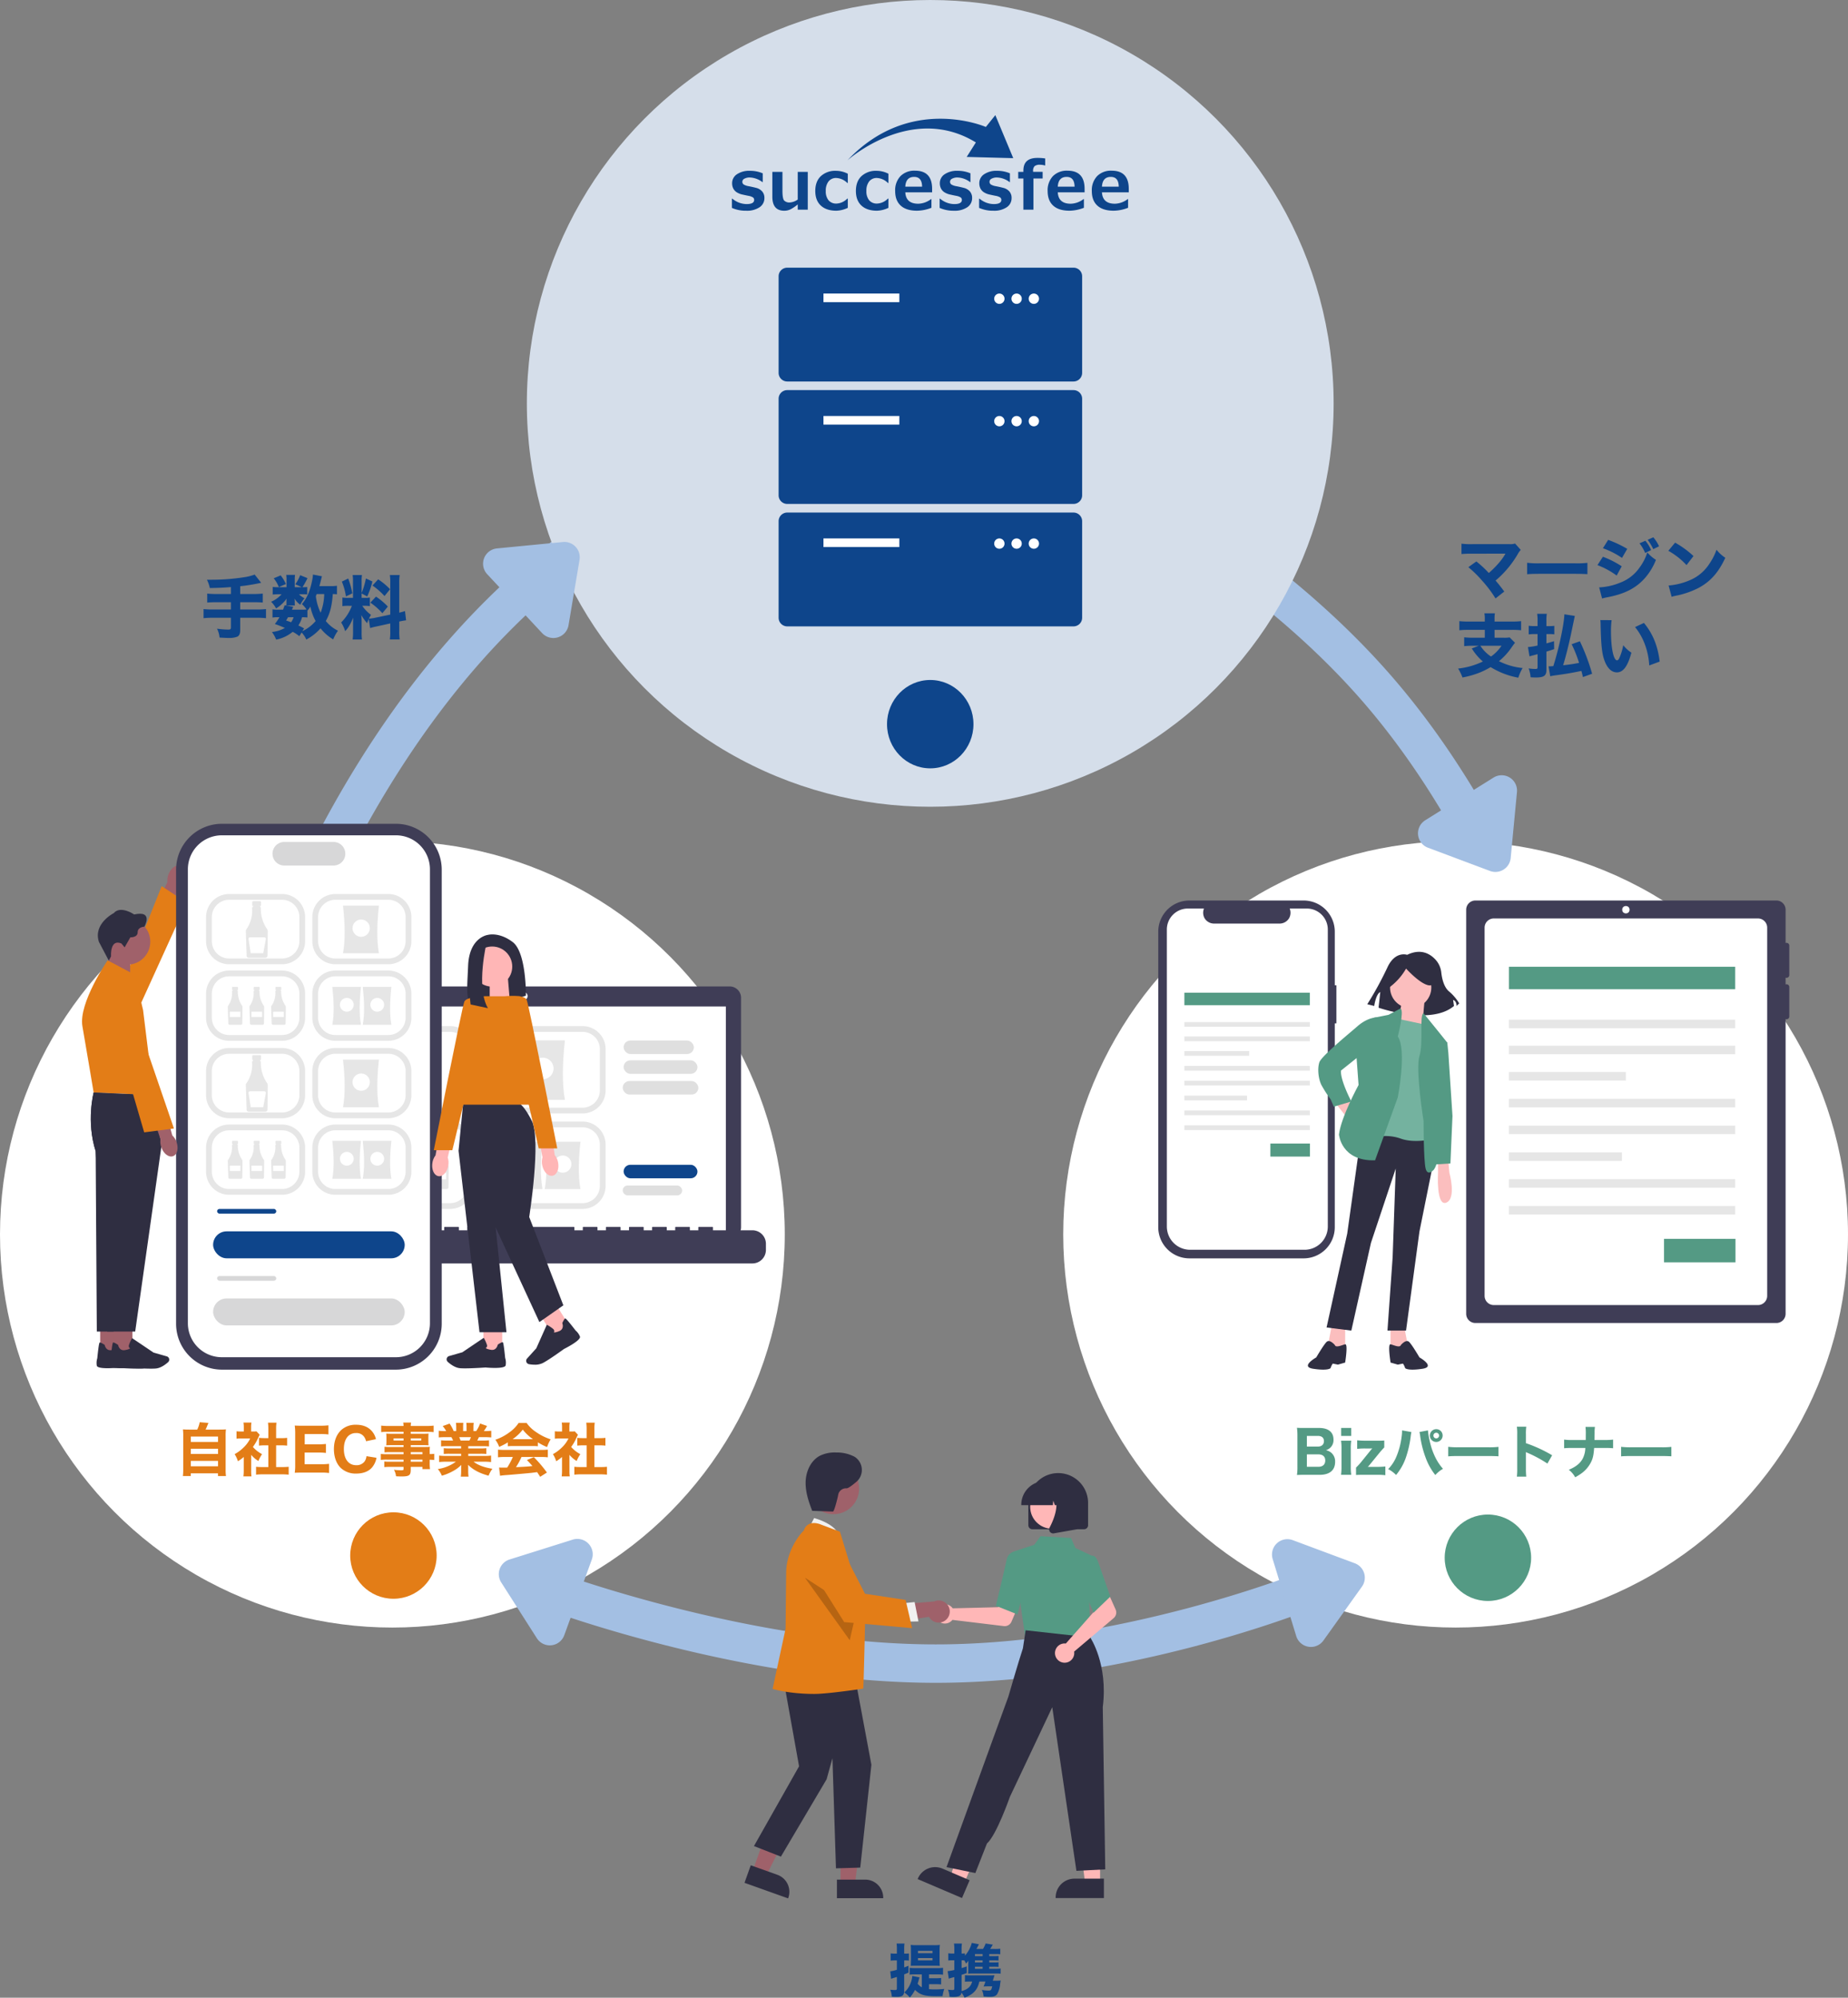 <svg xmlns="http://www.w3.org/2000/svg" xmlns:xlink="http://www.w3.org/1999/xlink" width="962.042" height="1040" viewBox="0 0 962.042 1040">
  <rect x="0" y="0" width="962.042" height="1040" fill="#808080" stroke="none"/>
  <defs>
    <clipPath id="clip-path">
      <rect id="長方形_59" data-name="長方形 59" width="206.596" height="49.772" fill="#0e458b"/>
    </clipPath>
  </defs>
  <g id="グループ_22" data-name="グループ 22" transform="translate(-574.229 -3397)">
    <path id="パス_238" data-name="パス 238" d="M487.15,311.73a10,10,0,0,1-8.981-5.587c-.7-1.427-71.592-143.52-189.427-216.506C170.711,16.531,1.364,10.051-.333,9.994A10,10,0,0,1-9.993-.333,10,10,0,0,1,.331-9.995c7.141.236,176.3,6.666,298.943,82.63,122.815,76.07,193.878,218.651,196.843,224.683a10,10,0,0,1-8.967,14.412Z" transform="matrix(0.956, 0.292, -0.292, 0.956, 1032.644, 3590.91)" fill="#a3bfe3"/>
    <path id="パス_237" data-name="パス 237" d="M-.009,282.179a9.952,9.952,0,0,1-4.965-1.327,10,10,0,0,1-3.7-13.645c3.2-5.59,79.946-137.691,209.735-206.3C330.44-7.488,507.318-9.929,514.784-10A9.991,9.991,0,0,1,524.877-.1a10,10,0,0,1-9.9,10.1c-1.781.017-179.553,2.5-304.569,68.588C85.861,144.425,9.432,275.834,8.675,277.154A10,10,0,0,1-.009,282.179Z" transform="matrix(0.956, -0.292, 0.292, 0.956, 617.38, 3709.859)" fill="#a3bfe3"/>
    <ellipse id="楕円形_65" data-name="楕円形 65" cx="204.271" cy="204.692" rx="204.271" ry="204.692" transform="translate(1127.729 3834.928)" fill="#fff"/>
    <ellipse id="楕円形_64" data-name="楕円形 64" cx="204.271" cy="204.692" rx="204.271" ry="204.692" transform="translate(574.229 3834.928)" fill="#fff"/>
    <g id="グループ_18" data-name="グループ 18" transform="translate(616.932 3825.86)">
      <g id="グループ_12" data-name="グループ 12" transform="translate(107.9 84.685)">
        <g id="undraw_file-sync_ag5g" transform="translate(0 0)">
          <path id="パス_136" data-name="パス 136" d="M793.39,345.953H579a5.9,5.9,0,0,0-5.9,5.9V471.305a5.9,5.9,0,0,0,5.9,5.9H793.39a5.9,5.9,0,0,0,5.9-5.9V351.854a5.9,5.9,0,0,0-5.9-5.9Z" transform="translate(-564.114 -345.953)" fill="#3f3d56"/>
          <rect id="長方形_22" data-name="長方形 22" width="210.364" height="118.667" transform="translate(16.901 10.428)" fill="#fff"/>
          <circle id="楕円形_40" data-name="楕円形 40" cx="2.158" cy="2.158" r="2.158" transform="translate(119.746 2.877)" fill="#fff"/>
          <path id="パス_137" data-name="パス 137" d="M798.823,561.636h-20.53v-1.479a.293.293,0,0,0-.293-.293h-7.039a.293.293,0,0,0-.293.293v1.479h-4.4v-1.479a.293.293,0,0,0-.293-.293h-7.039a.293.293,0,0,0-.293.293h0v1.479h-4.4v-1.479a.293.293,0,0,0-.293-.293h-7.039a.293.293,0,0,0-.293.293h0v1.479h-4.4v-1.479a.293.293,0,0,0-.293-.293h-7.039a.293.293,0,0,0-.293.293v1.479h-4.4v-1.479a.293.293,0,0,0-.293-.293h-7.039a.293.293,0,0,0-.293.293h0v1.479h-4.4v-1.479a.293.293,0,0,0-.293-.293h-7.039a.293.293,0,0,0-.293.293h0v1.479h-4.4v-1.479a.293.293,0,0,0-.293-.293H650.712a.293.293,0,0,0-.293.293h0v1.479h-4.4v-1.479a.293.293,0,0,0-.293-.293h-7.039a.293.293,0,0,0-.293.293h0v1.479h-4.4v-1.479a.293.293,0,0,0-.293-.293h-7.039a.293.293,0,0,0-.293.293h0v1.479h-4.4v-1.479a.293.293,0,0,0-.293-.293h-7.039a.293.293,0,0,0-.293.293h0v1.479h-4.4v-1.479a.293.293,0,0,0-.293-.293h-7.039a.293.293,0,0,0-.293.293h0v1.479h-4.4v-1.479a.293.293,0,0,0-.293-.293h-7.039a.293.293,0,0,0-.293.293v1.479h-4.4v-1.479a.293.293,0,0,0-.293-.293h-7.039a.293.293,0,0,0-.293.293h0v1.479H564.779a7.039,7.039,0,0,0-7.039,7.039v3.183a7.039,7.039,0,0,0,7.039,7.039H798.823a7.039,7.039,0,0,0,7.039-7.039v-3.183A7.039,7.039,0,0,0,798.823,561.636Z" transform="translate(-557.74 -434.698)" fill="#3f3d56"/>
        </g>
        <g id="グループ_7" data-name="グループ 7" transform="translate(120.141 28.074)">
          <path id="パス_186" data-name="パス 186" d="M348.878,259.952H325.544c1.631-8.82,1.256-19.471,0-30.925h23.334C347.656,240.481,347.29,251.132,348.878,259.952Z" transform="translate(-325.544 -229.027)" fill="#e6e6e6"/>
          <circle id="楕円形_44" data-name="楕円形 44" cx="5.623" cy="5.623" r="5.623" transform="translate(6.185 8.996)" fill="#fff"/>
        </g>
        <g id="グループ_8" data-name="グループ 8" transform="translate(57 25.152)">
          <path id="パス_55" data-name="パス 55" d="M258.884,219.111H254.37a.6.6,0,0,0-.6.6v1.981a.6.6,0,0,0,.6.6h.748v2.968h3.018v-2.968h.748a.6.6,0,0,0,.6-.6v-1.981A.6.6,0,0,0,258.884,219.111Z" transform="translate(-249.617 -219.111)" fill="#e6e6e6"/>
          <path id="パス_56" data-name="パス 56" d="M254.635,243.634a23.2,23.2,0,0,1-4.037-13.758.489.489,0,0,0-.382-.488v-.856H245.45v.844h-.066a.489.489,0,0,0-.488.49q0,.018,0,.036a21.177,21.177,0,0,1-3.8,14.084,1.348,1.348,0,0,0-.244.817l.521,16.123a1.4,1.4,0,0,0,1.384,1.347h10.782a1.4,1.4,0,0,0,1.385-1.371l.2-15.654A2.825,2.825,0,0,0,254.635,243.634Z" transform="translate(-240.848 -225.503)" fill="#e6e6e6"/>
          <path id="パス_57" data-name="パス 57" d="M256.585,292.166H247.2a.963.963,0,0,0-.952,1.11l1.418,9.218h8.143l1.723-9.187a.964.964,0,0,0-.947-1.141Z" transform="translate(-244.504 -268.68)" fill="#fff"/>
        </g>
        <g id="グループ_9" data-name="グループ 9" transform="translate(45.27 80.84)">
          <path id="パス_187" data-name="パス 187" d="M245.819,581.733h-3.025a.4.4,0,0,0-.4.4v1.328a.4.4,0,0,0,.4.4h.5v1.99h2.023v-1.99h.5a.4.4,0,0,0,.4-.4v-1.328a.4.4,0,0,0-.4-.4Z" transform="translate(-239.608 -581.733)" fill="#e6e6e6"/>
          <path id="パス_188" data-name="パス 188" d="M245.5,596.325A15.554,15.554,0,0,1,242.8,587.1a.328.328,0,0,0-.256-.327V586.2h-3.2v.566H239.3a.328.328,0,0,0-.327.328c0,.008,0,.016,0,.024a14.2,14.2,0,0,1-2.55,9.44.9.9,0,0,0-.164.548l.349,10.807a.936.936,0,0,0,.928.9h7.227a.936.936,0,0,0,.928-.919l.135-10.493A1.894,1.894,0,0,0,245.5,596.325Z" transform="translate(-236.262 -584.171)" fill="#e6e6e6"/>
          <rect id="長方形_27" data-name="長方形 27" width="6.896" height="3.448" transform="translate(1.306 16.126)" fill="#fff"/>
          <path id="パス_189" data-name="パス 189" d="M276.819,581.733h-3.025a.4.4,0,0,0-.4.4v1.328a.4.4,0,0,0,.4.4h.5v1.99h2.023v-1.99h.5a.4.4,0,0,0,.4-.4v-1.328a.4.4,0,0,0-.4-.4Z" transform="translate(-256.524 -581.733)" fill="#e6e6e6"/>
          <path id="パス_190" data-name="パス 190" d="M276.5,596.325A15.554,15.554,0,0,1,273.8,587.1a.328.328,0,0,0-.256-.327V586.2h-3.2v.566H270.3a.328.328,0,0,0-.327.328c0,.008,0,.016,0,.024a14.2,14.2,0,0,1-2.55,9.44.9.9,0,0,0-.164.548l.349,10.807a.936.936,0,0,0,.928.9h7.227a.936.936,0,0,0,.928-.919l.135-10.493A1.894,1.894,0,0,0,276.5,596.325Z" transform="translate(-253.179 -584.171)" fill="#e6e6e6"/>
          <rect id="長方形_28" data-name="長方形 28" width="6.896" height="3.448" transform="translate(15.389 16.126)" fill="#fff"/>
          <path id="パス_191" data-name="パス 191" d="M307.819,581.733h-3.025a.4.4,0,0,0-.4.4v1.328a.4.4,0,0,0,.4.4h.5v1.99h2.023v-1.99h.5a.4.4,0,0,0,.4-.4v-1.328a.4.4,0,0,0-.4-.4Z" transform="translate(-273.441 -581.733)" fill="#e6e6e6"/>
          <path id="パス_192" data-name="パス 192" d="M307.5,596.325A15.554,15.554,0,0,1,304.8,587.1a.328.328,0,0,0-.256-.327V586.2h-3.2v.566H301.3a.328.328,0,0,0-.327.328c0,.008,0,.016,0,.024a14.2,14.2,0,0,1-2.55,9.44.9.9,0,0,0-.164.548l.349,10.807a.935.935,0,0,0,.928.9h7.227a.936.936,0,0,0,.928-.919l.135-10.493A1.894,1.894,0,0,0,307.5,596.325Z" transform="translate(-270.096 -584.171)" fill="#e6e6e6"/>
          <rect id="長方形_29" data-name="長方形 29" width="6.896" height="3.448" transform="translate(29.472 16.126)" fill="#fff"/>
        </g>
        <g id="グループ_10" data-name="グループ 10" transform="translate(113.212 80.84)">
          <path id="パス_186-2" data-name="パス 186" d="M344.14,253.672h-18.6c1.3-7.029,1-15.517,0-24.645h18.6C343.166,238.155,342.875,246.643,344.14,253.672Z" transform="translate(-325.544 -229.027)" fill="#e6e6e6"/>
          <circle id="楕円形_44-2" data-name="楕円形 44" cx="4.481" cy="4.481" r="4.481" transform="translate(4.929 7.17)" fill="#fff"/>
        </g>
        <g id="グループ_11" data-name="グループ 11" transform="translate(132.976 80.84)">
          <path id="パス_186-3" data-name="パス 186" d="M344.14,253.672h-18.6c1.3-7.029,1-15.517,0-24.645h18.6C343.166,238.155,342.875,246.643,344.14,253.672Z" transform="translate(-325.544 -229.027)" fill="#e6e6e6"/>
          <circle id="楕円形_44-3" data-name="楕円形 44" cx="4.481" cy="4.481" r="4.481" transform="translate(4.929 7.17)" fill="#fff"/>
        </g>
        <path id="長方形_37" data-name="長方形 37" d="M12,3a9.01,9.01,0,0,0-9,9V33.472a9.01,9.01,0,0,0,9,9H52.693a9.01,9.01,0,0,0,9-9V12a9.01,9.01,0,0,0-9-9H12m0-3H52.693a12,12,0,0,1,12,12V33.472a12,12,0,0,1-12,12H12a12,12,0,0,1-12-12V12A12,12,0,0,1,12,0Z" transform="translate(31.062 20.649)" fill="#e6e6e6"/>
        <path id="長方形_38" data-name="長方形 38" d="M12,3a9.01,9.01,0,0,0-9,9V33.472a9.01,9.01,0,0,0,9,9H52.224a9.01,9.01,0,0,0,9-9V12a9.01,9.01,0,0,0-9-9H12m0-3H52.224a12,12,0,0,1,12,12V33.472a12,12,0,0,1-12,12H12a12,12,0,0,1-12-12V12A12,12,0,0,1,12,0Z" transform="translate(100.443 20.649)" fill="#e6e6e6"/>
        <path id="長方形_39" data-name="長方形 39" d="M12,3a9.01,9.01,0,0,0-9,9V33.472a9.01,9.01,0,0,0,9,9H52.693a9.01,9.01,0,0,0,9-9V12a9.01,9.01,0,0,0-9-9H12m0-3H52.693a12,12,0,0,1,12,12V33.472a12,12,0,0,1-12,12H12a12,12,0,0,1-12-12V12A12,12,0,0,1,12,0Z" transform="translate(31.062 70.34)" fill="#e6e6e6"/>
        <path id="長方形_40" data-name="長方形 40" d="M12,3a9.01,9.01,0,0,0-9,9V33.472a9.01,9.01,0,0,0,9,9H52.224a9.01,9.01,0,0,0,9-9V12a9.01,9.01,0,0,0-9-9H12m0-3H52.224a12,12,0,0,1,12,12V33.472a12,12,0,0,1-12,12H12a12,12,0,0,1-12-12V12A12,12,0,0,1,12,0Z" transform="translate(100.443 70.34)" fill="#e6e6e6"/>
        <rect id="長方形_41" data-name="長方形 41" width="38.441" height="7.032" rx="3.516" transform="translate(174.042 38.463)" fill="#dfdfdf"/>
        <rect id="長方形_42" data-name="長方形 42" width="39.378" height="7.032" rx="3.516" transform="translate(173.574 49.245)" fill="#dfdfdf"/>
        <rect id="長方形_43" data-name="長方形 43" width="36.565" height="7.032" rx="3.516" transform="translate(174.042 28.149)" fill="#dfdfdf"/>
        <rect id="長方形_44" data-name="長方形 44" width="38.441" height="7.032" rx="3.516" transform="translate(174.042 92.842)" fill="#0e458b"/>
        <rect id="長方形_45" data-name="長方形 45" width="30.94" height="5.157" rx="2.578" transform="translate(173.574 103.624)" fill="#dfdfdf"/>
      </g>
      <g id="グループ_17" data-name="グループ 17" transform="translate(0 0.001)">
        <g id="undraw_mobile-content_yz21" transform="translate(0)">
          <g id="グループ_16" data-name="グループ 16" transform="translate(0)">
            <path id="uuid-fb20b2b5-bc5b-4117-a1ee-c5d1a8aa62bd-6501" d="M175.608,50.76c1.289-3.258,4.069-5.189,6.207-4.318s2.827,4.224,1.538,7.482a8.423,8.423,0,0,1-2.372,3.389L175.336,71.04l-6.6-2.949L175,54.872a8.549,8.549,0,0,1,.6-4.116h0Z" transform="translate(-130.54 -24.56)" fill="#a0616a"/>
            <path id="パス_193" data-name="パス 193" d="M122.922,150.634s-9.465-4.585-8.809-7.876S142.967,69.28,142.967,69.28l13.056,8.579-33.1,72.779Z" transform="translate(-101.505 -36.802)" fill="#e37d17"/>
            <path id="パス_194" data-name="パス 194" d="M306.113,284.175H215.58a23.906,23.906,0,0,1-23.88-23.88V23.88A23.906,23.906,0,0,1,215.58,0h90.532a23.906,23.906,0,0,1,23.88,23.88V260.295A23.906,23.906,0,0,1,306.113,284.175Z" transform="translate(-142.737)" fill="#3f3d56"/>
            <path id="パス_195" data-name="パス 195" d="M313.132,284.51H222.468a17.7,17.7,0,0,1-17.678-17.678V30.478A17.7,17.7,0,0,1,222.468,12.8h90.664A17.7,17.7,0,0,1,330.81,30.478V266.832A17.7,17.7,0,0,1,313.132,284.51Z" transform="translate(-149.691 -6.8)" fill="#fff"/>
            <path id="パス_196" data-name="パス 196" d="M330.544,32.453H304.906a6.136,6.136,0,1,1,0-12.273h25.638a6.136,6.136,0,1,1,0,12.273Z" transform="translate(-199.614 -10.72)" fill="#d7d7d8"/>
            <rect id="長方形_46" data-name="長方形 46" width="99.744" height="14.04" rx="7.02" transform="translate(68.24 212.178)" fill="#0e458b"/>
            <rect id="長方形_47" data-name="長方形 47" width="30.804" height="2.447" rx="1.224" transform="translate(70.312 200.51)" fill="#0e458b"/>
            <rect id="長方形_50" data-name="長方形 50" width="99.744" height="14.04" rx="7.02" transform="translate(68.24 247.108)" fill="#d7d7d8"/>
            <rect id="長方形_51" data-name="長方形 51" width="30.804" height="2.447" rx="1.224" transform="translate(70.312 235.44)" fill="#d7d7d8"/>
            <path id="パス_197" data-name="パス 197" d="M525.767,123.11s-9.666,1.092-10.29,16.056c-.52,12.47-1.58,19.422,3.492,22.024a7.672,7.672,0,0,0,5.883.375l20.711-6.811s.314-22.45-6.858-27.9-12.939-3.741-12.939-3.741Z" transform="translate(-314.486 -65.262)" fill="#2f2e41"/>
            <path id="パス_198" data-name="パス 198" d="M550.432,183.59l-10.482,3.446V171.95h9.507Z" transform="translate(-327.731 -91.342)" fill="#ffb6b6"/>
            <path id="uuid-e639489a-d12b-4c23-97cb-2af79ea40b7d-6502" d="M484.481,356.967c-.567,3.455-2.874,5.935-5.147,5.536s-3.661-3.525-3.089-6.985a8.4,8.4,0,0,1,1.6-3.816l2.6-14.612,7.069,1.481-3.314,14.246a8.547,8.547,0,0,1,.286,4.149h0Z" transform="translate(-293.822 -179.066)" fill="#ffb6b6"/>
            <path id="uuid-56df27a3-bbb6-4bd2-b7f5-888148e3fe66-6503" d="M603.563,355.2c.7,3.432-.581,6.568-2.85,7s-4.674-2-5.368-5.429a8.516,8.516,0,0,1,.136-4.135L592.72,338.06l7.135-1.13,1.964,14.495a8.616,8.616,0,0,1,1.744,3.778Z" transform="translate(-355.763 -178.981)" fill="#ffb6b6"/>
            <rect id="長方形_52" data-name="長方形 52" width="9.816" height="13.928" transform="translate(208.942 261.148)" fill="#ffb6b6"/>
            <path id="パス_199" data-name="パス 199" d="M501.715,586.751c-1.031,0-1.95-.023-2.644-.089-2.606-.239-5.1-2.166-6.347-3.291a1.777,1.777,0,0,1-.45-2.006h0a1.763,1.763,0,0,1,1.149-1.017l6.891-1.969,11.157-7.529.127.225a19.882,19.882,0,0,1,1.509,3.389,1.508,1.508,0,0,1-.108,1.256,1.2,1.2,0,0,1-.516.431c.2.211.834.642,2.785.952,2.846.45,3.446-2.5,3.469-2.621l.019-.1.084-.056c1.355-.872,2.189-1.27,2.475-1.186.178.052.478.145,1.289,8.176a8.255,8.255,0,0,1,.263,3.867c-.417,1.922-8.818,1.261-10.5,1.111-.047,0-6.338.455-10.646.455Z" transform="translate(-302.332 -303.242)" fill="#2f2e41"/>
            <rect id="長方形_53" data-name="長方形 53" width="9.816" height="13.928" transform="translate(238.379 255.402) rotate(-31.95)" fill="#ffb6b6"/>
            <path id="パス_200" data-name="パス 200" d="M584.906,573.411a17.58,17.58,0,0,1-2.967-.272,1.784,1.784,0,0,1-1.444-1.463h0a1.759,1.759,0,0,1,.436-1.472l4.805-5.316L591.22,552.6l.225.122a19.88,19.88,0,0,1,3.075,2.077,1.493,1.493,0,0,1,.572,1.125,1.186,1.186,0,0,1-.211.642c.281.075,1.045.1,2.864-.666,2.653-1.12,1.6-3.942,1.556-4.06l-.038-.094.042-.089c.689-1.458,1.181-2.236,1.472-2.316.183-.052.483-.131,5.419,6.258a8.225,8.225,0,0,1,2.269,3.141c.661,1.852-6.816,5.738-8.321,6.5-.047.038-7.871,5.724-11.087,7.341a9.363,9.363,0,0,1-4.158.839Z" transform="translate(-349.257 -291.81)" fill="#2f2e41"/>
            <path id="パス_201" data-name="パス 201" d="M535.349,308.62H507.864l-2.494,25.568,10.913,94.47h14.031L524.7,374.1l22.76,49.26,12.47-8.729-17.772-45.988s6.347-40.063,1.359-50.043S535.349,308.62,535.349,308.62Z" transform="translate(-309.362 -163.943)" fill="#2f2e41"/>
            <path id="パス_202" data-name="パス 202" d="M544.429,248h-47.7l17.148-56.433H532.9Z" transform="translate(-304.772 -101.764)" fill="#e37d17"/>
            <path id="パス_203" data-name="パス 203" d="M506.855,191.58s-11.846-.314-13.093,2.808-15.9,77.322-15.9,77.322h9.666l19.333-80.13Z" transform="translate(-294.749 -101.765)" fill="#e37d17"/>
            <path id="パス_204" data-name="パス 204" d="M556.15,191.415s10.435-1.322,11.682,1.8,15.9,77.322,15.9,77.322h-9.666Z" transform="translate(-336.337 -101.534)" fill="#e37d17"/>
            <circle id="楕円形_45" data-name="楕円形 45" cx="10.445" cy="10.445" r="10.445" transform="translate(203.073 63.896)" fill="#ffb6b6"/>
            <path id="パス_205" data-name="パス 205" d="M526.166,131.7s-5.747,23.341.642,34.25l-9-1.913s-3.488-25.544,3.525-30.19l4.833-2.152Z" transform="translate(-315.508 -69.961)" fill="#2f2e41"/>
            <path id="パス_207" data-name="パス 207" d="M115.1,159.617l12.006,3.947V146.28H116.211Z" transform="translate(-102.046 -77.706)" fill="#a0616a"/>
            <circle id="楕円形_46" data-name="楕円形 46" cx="11.963" cy="11.963" r="11.963" transform="translate(11.61 49.429)" fill="#a0616a"/>
            <path id="パス_208" data-name="パス 208" d="M117.107,113.122l1.65,2,2.981-5.222s3.807.2,3.807-2.63,3.492-2.906,3.492-2.906,4.946-8.635-5.3-6.361c0,0-7.107-4.866-10.637-.708,0,0-10.834,5.457-7.735,14.954l5.152,9.793,1.167-2.217s-.708-9.305,5.419-6.713Z" transform="translate(-96.581 -50.792)" fill="#2f2e41"/>
            <rect id="長方形_54" data-name="長方形 54" width="9.816" height="13.928" transform="translate(19.265 275.226) rotate(180)" fill="#a0616a"/>
            <path id="パス_209" data-name="パス 209" d="M113.991,586.617c-1.678.15-10.079.816-10.5-1.111a8.255,8.255,0,0,1,.263-3.867c.806-8.035,1.106-8.124,1.289-8.176.286-.084,1.12.314,2.475,1.186l.084.056.019.1c.023.127.623,3.075,3.469,2.621,1.95-.309,2.583-.741,2.785-.952a1.2,1.2,0,0,1-.516-.431,1.508,1.508,0,0,1-.108-1.256,19.522,19.522,0,0,1,1.509-3.389l.127-.225,11.157,7.529,6.891,1.969a1.775,1.775,0,0,1,1.149,1.017h0a1.777,1.777,0,0,1-.45,2.006c-1.252,1.125-3.736,3.052-6.347,3.291-.694.066-1.613.089-2.644.089-4.308,0-10.6-.445-10.646-.455Z" transform="translate(-95.808 -303.412)" fill="#2f2e41"/>
            <path id="パス_210" data-name="パス 210" d="M124.241,299.757,98.49,298.44S94.543,313.4,99.531,329l.6,93.894h14.551L128.4,326.033Z" transform="translate(-92.435 -158.535)" fill="#2f2e41"/>
            <path id="パス_211" data-name="パス 211" d="M114.714,159.151l-14.134-7.5s-15.231,22.258-13.126,34.315,5.85,34.5,5.85,34.5l31.179,1.317-5.443-44.2Z" transform="translate(-87.254 -80.558)" fill="#e37d17"/>
            <rect id="長方形_55" data-name="長方形 55" width="9.816" height="13.928" transform="translate(26.25 275.226) rotate(180)" fill="#a0616a"/>
            <path id="パス_212" data-name="パス 212" d="M128.891,586.617c-1.678.15-10.079.816-10.5-1.111a8.255,8.255,0,0,1,.263-3.867c.806-8.035,1.106-8.124,1.289-8.176.286-.084,1.12.314,2.475,1.186l.084.056.019.1c.023.127.623,3.075,3.469,2.621,1.95-.309,2.583-.741,2.785-.952a1.2,1.2,0,0,1-.516-.431,1.508,1.508,0,0,1-.108-1.256,19.521,19.521,0,0,1,1.51-3.389l.127-.225,11.157,7.529,6.891,1.969a1.775,1.775,0,0,1,1.149,1.017h0a1.777,1.777,0,0,1-.45,2.006c-1.252,1.125-3.736,3.052-6.347,3.291-.694.066-1.613.089-2.644.089-4.308,0-10.6-.445-10.646-.455Z" transform="translate(-103.724 -303.412)" fill="#2f2e41"/>
            <path id="パス_213" data-name="パス 213" d="M129.659,299.757,98.48,298.44S94.533,313.4,99.521,329l6.029,93.894H120.1l13.717-96.856Z" transform="translate(-92.43 -158.535)" fill="#2f2e41"/>
            <path id="uuid-e3777ca2-fb97-40f5-b301-a7df89d05aed-6504" d="M177.468,333.587c1.149,3.31.3,6.587-1.889,7.322s-4.894-1.355-6.043-4.669a8.419,8.419,0,0,1-.413-4.116l-4.674-14.087,6.919-2.067,3.877,14.106a8.546,8.546,0,0,1,2.227,3.511h0Z" transform="translate(-128.261 -167.847)" fill="#a0616a"/>
            <path id="パス_214" data-name="パス 214" d="M108.54,177.663s10.163-2.7,11.818.225,26.051,74.519,26.051,74.519l-15.489,2.016-22.375-76.759Z" transform="translate(-98.561 -93.773)" fill="#e37d17"/>
          </g>
        </g>
        <g id="グループ_14" data-name="グループ 14" transform="translate(64.574 36.565)">
          <g id="グループ_7-2" data-name="グループ 7" transform="translate(71.285 6.063)">
            <path id="パス_186-4" data-name="パス 186" d="M344.239,253.8H325.544c1.307-7.066,1.006-15.6,0-24.776h18.695C343.259,238.2,342.966,246.737,344.239,253.8Z" transform="translate(-325.544 -229.027)" fill="#e6e6e6"/>
            <circle id="楕円形_44-4" data-name="楕円形 44" cx="4.505" cy="4.505" r="4.505" transform="translate(4.955 7.208)" fill="#fff"/>
          </g>
          <g id="グループ_8-2" data-name="グループ 8" transform="translate(20.699 3.721)">
            <path id="パス_55-2" data-name="パス 55" d="M257.867,219.111h-3.616a.479.479,0,0,0-.479.479v1.587a.479.479,0,0,0,.479.479h.6v2.378h2.418v-2.378h.6a.479.479,0,0,0,.479-.479V219.59A.479.479,0,0,0,257.867,219.111Z" transform="translate(-250.443 -219.111)" fill="#e6e6e6"/>
            <path id="パス_56-2" data-name="パス 56" d="M251.894,240.631a18.591,18.591,0,0,1-3.234-11.022.392.392,0,0,0-.306-.391v-.686h-3.819v.676h-.053a.392.392,0,0,0-.391.392q0,.014,0,.029a16.966,16.966,0,0,1-3.048,11.283,1.08,1.08,0,0,0-.2.654l.418,12.917a1.118,1.118,0,0,0,1.109,1.079h8.638a1.119,1.119,0,0,0,1.109-1.1l.161-12.542A2.263,2.263,0,0,0,251.894,240.631Z" transform="translate(-240.848 -226.105)" fill="#e6e6e6"/>
            <path id="パス_57-2" data-name="パス 57" d="M254.527,292.166h-7.519a.772.772,0,0,0-.763.889l1.136,7.385h6.524l1.38-7.36a.772.772,0,0,0-.759-.914Z" transform="translate(-244.849 -273.35)" fill="#fff"/>
          </g>
          <g id="グループ_9-2" data-name="グループ 9" transform="translate(11.301 48.337)">
            <path id="パス_187-2" data-name="パス 187" d="M245.138,581.733h-2.424a.321.321,0,0,0-.321.321v1.064a.321.321,0,0,0,.321.321h.4v1.594h1.621v-1.594h.4a.321.321,0,0,0,.321-.321v-1.064a.321.321,0,0,0-.321-.321Z" transform="translate(-240.161 -581.733)" fill="#e6e6e6"/>
            <path id="パス_188-2" data-name="パス 188" d="M243.667,594.312a12.462,12.462,0,0,1-2.168-7.388.263.263,0,0,0-.205-.262v-.46h-2.56v.453H238.7a.263.263,0,0,0-.262.263c0,.006,0,.013,0,.019a11.373,11.373,0,0,1-2.043,7.563.723.723,0,0,0-.131.439l.28,8.659a.749.749,0,0,0,.743.723h5.79a.75.75,0,0,0,.744-.736l.108-8.407A1.517,1.517,0,0,0,243.667,594.312Z" transform="translate(-236.262 -584.575)" fill="#e6e6e6"/>
            <rect id="長方形_27-2" data-name="長方形 27" width="5.525" height="2.762" transform="translate(1.046 12.92)" fill="#fff"/>
            <path id="パス_189-2" data-name="パス 189" d="M276.138,581.733h-2.424a.321.321,0,0,0-.321.321v1.064a.321.321,0,0,0,.321.321h.4v1.594h1.621v-1.594h.4a.321.321,0,0,0,.321-.321v-1.064a.321.321,0,0,0-.321-.321Z" transform="translate(-259.878 -581.733)" fill="#e6e6e6"/>
            <path id="パス_190-2" data-name="パス 190" d="M274.667,594.312a12.462,12.462,0,0,1-2.168-7.388.263.263,0,0,0-.205-.262v-.46h-2.56v.453H269.7a.263.263,0,0,0-.262.263c0,.006,0,.013,0,.019a11.372,11.372,0,0,1-2.043,7.563.723.723,0,0,0-.131.439l.28,8.659a.749.749,0,0,0,.743.723h5.79a.75.75,0,0,0,.744-.736l.108-8.407A1.517,1.517,0,0,0,274.667,594.312Z" transform="translate(-255.979 -584.575)" fill="#e6e6e6"/>
            <rect id="長方形_28-2" data-name="長方形 28" width="5.525" height="2.762" transform="translate(12.329 12.92)" fill="#fff"/>
            <path id="パス_191-2" data-name="パス 191" d="M307.138,581.733h-2.424a.321.321,0,0,0-.321.321v1.064a.321.321,0,0,0,.321.321h.4v1.594h1.621v-1.594h.4a.321.321,0,0,0,.321-.321v-1.064a.321.321,0,0,0-.321-.321Z" transform="translate(-279.595 -581.733)" fill="#e6e6e6"/>
            <path id="パス_192-2" data-name="パス 192" d="M305.667,594.312a12.462,12.462,0,0,1-2.168-7.388.263.263,0,0,0-.205-.262v-.46h-2.56v.453H300.7a.263.263,0,0,0-.262.263c0,.006,0,.013,0,.019a11.373,11.373,0,0,1-2.043,7.563.723.723,0,0,0-.131.439l.28,8.659a.749.749,0,0,0,.743.723h5.79a.75.75,0,0,0,.744-.736l.108-8.407A1.517,1.517,0,0,0,305.667,594.312Z" transform="translate(-275.696 -584.575)" fill="#e6e6e6"/>
            <rect id="長方形_29-2" data-name="長方形 29" width="5.525" height="2.762" transform="translate(23.612 12.92)" fill="#fff"/>
          </g>
          <g id="グループ_10-2" data-name="グループ 10" transform="translate(65.734 48.337)">
            <path id="パス_186-5" data-name="パス 186" d="M340.443,248.772h-14.9c1.042-5.632.8-12.432,0-19.745h14.9C339.662,236.34,339.429,243.14,340.443,248.772Z" transform="translate(-325.544 -229.027)" fill="#e6e6e6"/>
            <circle id="楕円形_44-5" data-name="楕円形 44" cx="3.59" cy="3.59" r="3.59" transform="translate(3.949 5.744)" fill="#fff"/>
          </g>
          <g id="グループ_11-2" data-name="グループ 11" transform="translate(81.568 48.337)">
            <path id="パス_186-6" data-name="パス 186" d="M340.443,248.772h-14.9c1.042-5.632.8-12.432,0-19.745h14.9C339.662,236.34,339.429,243.14,340.443,248.772Z" transform="translate(-325.544 -229.027)" fill="#e6e6e6"/>
            <circle id="楕円形_44-6" data-name="楕円形 44" cx="3.59" cy="3.59" r="3.59" transform="translate(3.949 5.744)" fill="#fff"/>
          </g>
          <path id="長方形_37-2" data-name="長方形 37" d="M12,3a9.01,9.01,0,0,0-9,9V24.565a9.01,9.01,0,0,0,9,9H39.567a9.01,9.01,0,0,0,9-9V12a9.01,9.01,0,0,0-9-9H12m0-3H39.567a12,12,0,0,1,12,12V24.565a12,12,0,0,1-12,12H12a12,12,0,0,1-12-12V12A12,12,0,0,1,12,0Z" transform="translate(0)" fill="#e6e6e6"/>
          <path id="長方形_38-2" data-name="長方形 38" d="M12,3a9.01,9.01,0,0,0-9,9V24.565a9.01,9.01,0,0,0,9,9H39.567a9.01,9.01,0,0,0,9-9V12a9.01,9.01,0,0,0-9-9H12m0-3H39.567a12,12,0,0,1,12,12V24.565a12,12,0,0,1-12,12H12a12,12,0,0,1-12-12V12A12,12,0,0,1,12,0Z" transform="translate(55.317)" fill="#e6e6e6"/>
          <path id="長方形_39-2" data-name="長方形 39" d="M12,3a9.01,9.01,0,0,0-9,9V24.565a9.01,9.01,0,0,0,9,9H39.567a9.01,9.01,0,0,0,9-9V12a9.01,9.01,0,0,0-9-9H12m0-3H39.567a12,12,0,0,1,12,12V24.565a12,12,0,0,1-12,12H12a12,12,0,0,1-12-12V12A12,12,0,0,1,12,0Z" transform="translate(0 39.847)" fill="#e6e6e6"/>
          <path id="長方形_40-2" data-name="長方形 40" d="M12,3a9.01,9.01,0,0,0-9,9V24.565a9.01,9.01,0,0,0,9,9H39.567a9.01,9.01,0,0,0,9-9V12a9.01,9.01,0,0,0-9-9H12m0-3H39.567a12,12,0,0,1,12,12V24.565a12,12,0,0,1-12,12H12a12,12,0,0,1-12-12V12A12,12,0,0,1,12,0Z" transform="translate(55.317 39.847)" fill="#e6e6e6"/>
        </g>
        <g id="グループ_15" data-name="グループ 15" transform="translate(64.574 116.728)">
          <g id="グループ_7-3" data-name="グループ 7" transform="translate(71.285 6.063)">
            <path id="パス_186-7" data-name="パス 186" d="M344.239,253.8H325.544c1.307-7.066,1.006-15.6,0-24.776h18.695C343.259,238.2,342.966,246.737,344.239,253.8Z" transform="translate(-325.544 -229.027)" fill="#e6e6e6"/>
            <circle id="楕円形_44-7" data-name="楕円形 44" cx="4.505" cy="4.505" r="4.505" transform="translate(4.955 7.208)" fill="#fff"/>
          </g>
          <g id="グループ_8-3" data-name="グループ 8" transform="translate(20.699 3.721)">
            <path id="パス_55-3" data-name="パス 55" d="M257.867,219.111h-3.616a.479.479,0,0,0-.479.479v1.587a.479.479,0,0,0,.479.479h.6v2.378h2.418v-2.378h.6a.479.479,0,0,0,.479-.479V219.59A.479.479,0,0,0,257.867,219.111Z" transform="translate(-250.443 -219.111)" fill="#e6e6e6"/>
            <path id="パス_56-3" data-name="パス 56" d="M251.894,240.631a18.591,18.591,0,0,1-3.234-11.022.392.392,0,0,0-.306-.391v-.686h-3.819v.676h-.053a.392.392,0,0,0-.391.392q0,.014,0,.029a16.966,16.966,0,0,1-3.048,11.283,1.08,1.08,0,0,0-.2.654l.418,12.917a1.118,1.118,0,0,0,1.109,1.079h8.638a1.119,1.119,0,0,0,1.109-1.1l.161-12.542A2.263,2.263,0,0,0,251.894,240.631Z" transform="translate(-240.848 -226.105)" fill="#e6e6e6"/>
            <path id="パス_57-3" data-name="パス 57" d="M254.527,292.166h-7.519a.772.772,0,0,0-.763.889l1.136,7.385h6.524l1.38-7.36a.772.772,0,0,0-.759-.914Z" transform="translate(-244.849 -273.35)" fill="#fff"/>
          </g>
          <g id="グループ_9-3" data-name="グループ 9" transform="translate(11.301 48.337)">
            <path id="パス_187-3" data-name="パス 187" d="M245.138,581.733h-2.424a.321.321,0,0,0-.321.321v1.064a.321.321,0,0,0,.321.321h.4v1.594h1.621v-1.594h.4a.321.321,0,0,0,.321-.321v-1.064a.321.321,0,0,0-.321-.321Z" transform="translate(-240.161 -581.733)" fill="#e6e6e6"/>
            <path id="パス_188-3" data-name="パス 188" d="M243.667,594.312a12.462,12.462,0,0,1-2.168-7.388.263.263,0,0,0-.205-.262v-.46h-2.56v.453H238.7a.263.263,0,0,0-.262.263c0,.006,0,.013,0,.019a11.373,11.373,0,0,1-2.043,7.563.723.723,0,0,0-.131.439l.28,8.659a.749.749,0,0,0,.743.723h5.79a.75.75,0,0,0,.744-.736l.108-8.407A1.517,1.517,0,0,0,243.667,594.312Z" transform="translate(-236.262 -584.575)" fill="#e6e6e6"/>
            <rect id="長方形_27-3" data-name="長方形 27" width="5.525" height="2.762" transform="translate(1.046 12.92)" fill="#fff"/>
            <path id="パス_189-3" data-name="パス 189" d="M276.138,581.733h-2.424a.321.321,0,0,0-.321.321v1.064a.321.321,0,0,0,.321.321h.4v1.594h1.621v-1.594h.4a.321.321,0,0,0,.321-.321v-1.064a.321.321,0,0,0-.321-.321Z" transform="translate(-259.878 -581.733)" fill="#e6e6e6"/>
            <path id="パス_190-3" data-name="パス 190" d="M274.667,594.312a12.462,12.462,0,0,1-2.168-7.388.263.263,0,0,0-.205-.262v-.46h-2.56v.453H269.7a.263.263,0,0,0-.262.263c0,.006,0,.013,0,.019a11.372,11.372,0,0,1-2.043,7.563.723.723,0,0,0-.131.439l.28,8.659a.749.749,0,0,0,.743.723h5.79a.75.75,0,0,0,.744-.736l.108-8.407A1.517,1.517,0,0,0,274.667,594.312Z" transform="translate(-255.979 -584.575)" fill="#e6e6e6"/>
            <rect id="長方形_28-3" data-name="長方形 28" width="5.525" height="2.762" transform="translate(12.329 12.92)" fill="#fff"/>
            <path id="パス_191-3" data-name="パス 191" d="M307.138,581.733h-2.424a.321.321,0,0,0-.321.321v1.064a.321.321,0,0,0,.321.321h.4v1.594h1.621v-1.594h.4a.321.321,0,0,0,.321-.321v-1.064a.321.321,0,0,0-.321-.321Z" transform="translate(-279.595 -581.733)" fill="#e6e6e6"/>
            <path id="パス_192-3" data-name="パス 192" d="M305.667,594.312a12.462,12.462,0,0,1-2.168-7.388.263.263,0,0,0-.205-.262v-.46h-2.56v.453H300.7a.263.263,0,0,0-.262.263c0,.006,0,.013,0,.019a11.373,11.373,0,0,1-2.043,7.563.723.723,0,0,0-.131.439l.28,8.659a.749.749,0,0,0,.743.723h5.79a.75.75,0,0,0,.744-.736l.108-8.407A1.517,1.517,0,0,0,305.667,594.312Z" transform="translate(-275.696 -584.575)" fill="#e6e6e6"/>
            <rect id="長方形_29-3" data-name="長方形 29" width="5.525" height="2.762" transform="translate(23.612 12.92)" fill="#fff"/>
          </g>
          <g id="グループ_10-3" data-name="グループ 10" transform="translate(65.734 48.337)">
            <path id="パス_186-8" data-name="パス 186" d="M340.443,248.772h-14.9c1.042-5.632.8-12.432,0-19.745h14.9C339.662,236.34,339.429,243.14,340.443,248.772Z" transform="translate(-325.544 -229.027)" fill="#e6e6e6"/>
            <circle id="楕円形_44-8" data-name="楕円形 44" cx="3.59" cy="3.59" r="3.59" transform="translate(3.949 5.744)" fill="#fff"/>
          </g>
          <g id="グループ_11-3" data-name="グループ 11" transform="translate(81.568 48.337)">
            <path id="パス_186-9" data-name="パス 186" d="M340.443,248.772h-14.9c1.042-5.632.8-12.432,0-19.745h14.9C339.662,236.34,339.429,243.14,340.443,248.772Z" transform="translate(-325.544 -229.027)" fill="#e6e6e6"/>
            <circle id="楕円形_44-9" data-name="楕円形 44" cx="3.59" cy="3.59" r="3.59" transform="translate(3.949 5.744)" fill="#fff"/>
          </g>
          <path id="長方形_37-3" data-name="長方形 37" d="M12,3a9.01,9.01,0,0,0-9,9V24.565a9.01,9.01,0,0,0,9,9H39.567a9.01,9.01,0,0,0,9-9V12a9.01,9.01,0,0,0-9-9H12m0-3H39.567a12,12,0,0,1,12,12V24.565a12,12,0,0,1-12,12H12a12,12,0,0,1-12-12V12A12,12,0,0,1,12,0Z" transform="translate(0)" fill="#e6e6e6"/>
          <path id="長方形_38-3" data-name="長方形 38" d="M12,3a9.01,9.01,0,0,0-9,9V24.565a9.01,9.01,0,0,0,9,9H39.567a9.01,9.01,0,0,0,9-9V12a9.01,9.01,0,0,0-9-9H12m0-3H39.567a12,12,0,0,1,12,12V24.565a12,12,0,0,1-12,12H12a12,12,0,0,1-12-12V12A12,12,0,0,1,12,0Z" transform="translate(55.317)" fill="#e6e6e6"/>
          <path id="長方形_39-3" data-name="長方形 39" d="M12,3a9.01,9.01,0,0,0-9,9V24.565a9.01,9.01,0,0,0,9,9H39.567a9.01,9.01,0,0,0,9-9V12a9.01,9.01,0,0,0-9-9H12m0-3H39.567a12,12,0,0,1,12,12V24.565a12,12,0,0,1-12,12H12a12,12,0,0,1-12-12V12A12,12,0,0,1,12,0Z" transform="translate(0 39.847)" fill="#e6e6e6"/>
          <path id="長方形_40-3" data-name="長方形 40" d="M12,3a9.01,9.01,0,0,0-9,9V24.565a9.01,9.01,0,0,0,9,9H39.567a9.01,9.01,0,0,0,9-9V12a9.01,9.01,0,0,0-9-9H12m0-3H39.567a12,12,0,0,1,12,12V24.565a12,12,0,0,1-12,12H12a12,12,0,0,1-12-12V12A12,12,0,0,1,12,0Z" transform="translate(55.317 39.847)" fill="#e6e6e6"/>
        </g>
      </g>
    </g>
    <path id="パス_1465" data-name="パス 1465" d="M-105.315-21.75c-1.74,0-2.7-.03-3.72-.12a28.5,28.5,0,0,1,.15,3.63V-1.05a26.114,26.114,0,0,1-.18,3.48h4.11V1.02h14.16V2.43h4.17a21.806,21.806,0,0,1-.18-3.51V-18.24a27.649,27.649,0,0,1,.15-3.63c-1.05.09-1.98.12-3.72.12h-6.87c.42-.87.69-1.53,1.47-3.48l-4.53-.36a15.233,15.233,0,0,1-1.29,3.84Zm.39,3.63h14.16v2.79h-14.16Zm0,6.33h14.16v2.73h-14.16Zm0,6.33h14.16v2.82h-14.16Zm31.41-3.15a15.319,15.319,0,0,0,3.75,3.21,18.767,18.767,0,0,1,1.92-3.57,16.14,16.14,0,0,1-4.77-3.75,24.238,24.238,0,0,0,2.85-4.98,14.188,14.188,0,0,1,.69-1.35l-1.68-1.8a11.191,11.191,0,0,1-1.74.09h-1.05V-23.1a12.436,12.436,0,0,1,.18-2.31h-4.17a14.041,14.041,0,0,1,.18,2.28v2.37h-1.44a16.973,16.973,0,0,1-2.34-.12v3.87a20.347,20.347,0,0,1,2.58-.12h4.53a15.71,15.71,0,0,1-3.15,4.41,20.721,20.721,0,0,1-4.95,3.75,14.686,14.686,0,0,1,1.71,3.69,19.833,19.833,0,0,0,3.03-2.22V-.6a22.347,22.347,0,0,1-.18,3.21h4.2a21.46,21.46,0,0,1-.15-3.12Zm12.99-4.95h2.76c1.05,0,1.95.06,2.97.15v-4.05a19.707,19.707,0,0,1-2.97.15h-2.76v-4.71a22.749,22.749,0,0,1,.18-3.33h-4.41a28.973,28.973,0,0,1,.18,3.33v4.71H-66.5a26.087,26.087,0,0,1-2.94-.15v4.05c.99-.09,1.95-.15,2.94-.15h1.92V-2.25h-2.91a29.723,29.723,0,0,1-3.48-.15V1.71a31.807,31.807,0,0,1,3.42-.18H-57.5a34.38,34.38,0,0,1,3.51.18V-2.4a29.267,29.267,0,0,1-3.54.15h-3Zm27.57,9.63a32.066,32.066,0,0,1-4.14.21h-8.58V-9.81h6.87a31.552,31.552,0,0,1,4.2.21v-4.68a36.05,36.05,0,0,1-4.2.21h-6.84v-5.37h8.19a31.652,31.652,0,0,1,4.17.21v-4.74a37.672,37.672,0,0,1-4.17.21h-9.3c-2.07,0-2.85-.03-4.08-.09a28.611,28.611,0,0,1,.24,4.11V-3.45a25.923,25.923,0,0,1-.24,4.17c1.23-.06,2.07-.09,4.11-.09h9.6a29.619,29.619,0,0,1,4.17.21Zm24.39-12.84a9.3,9.3,0,0,0-1.74-3.72c-1.89-2.49-4.8-3.78-8.55-3.78a11.014,11.014,0,0,0-7.86,2.82c-2.43,2.34-3.72,5.76-3.72,9.84,0,3.96,1.2,7.41,3.39,9.66a11.278,11.278,0,0,0,8.28,3.09c3.57,0,6.48-1.14,8.25-3.27a11.03,11.03,0,0,0,2.25-4.95l-5.22-.84a5.884,5.884,0,0,1-.93,2.67A5.148,5.148,0,0,1-18.8-3.21c-4.02,0-6.45-3.18-6.45-8.43,0-2.88.75-5.19,2.13-6.63a5.648,5.648,0,0,1,4.23-1.68,4.773,4.773,0,0,1,4.2,1.98,6.488,6.488,0,0,1,.99,2.28ZM5.805-8.94h-8.58a20.581,20.581,0,0,1-3.24-.15v3.12a21.486,21.486,0,0,1,3.3-.15h8.52v1.08h-7.17a17.453,17.453,0,0,1-2.85-.12v2.94a27.986,27.986,0,0,1,2.97-.12h7.05v1.11c0,.54-.18.66-1.2.66A28.978,28.978,0,0,1,.825-.84a9.157,9.157,0,0,1,1.08,3.39c1.05.06,2.07.09,2.82.09,4.05,0,4.83-.57,4.83-3.54V-2.34h6.09v1.17h3.93a24.3,24.3,0,0,1-.15-3.3V-6.06a20.389,20.389,0,0,1,2.37.15V-9.15a17.34,17.34,0,0,1-2.37.15v-1.05a21.054,21.054,0,0,1,.09-2.73c-.84.06-1.32.09-3.15.09H9.555v-.96h6.9c.93,0,1.74.03,2.37.09a19.573,19.573,0,0,1-.09-2.04v-1.95c0-.93.03-1.44.09-2.13-.75.06-1.35.09-2.55.09H9.555v-1.02H17.9a29.655,29.655,0,0,1,3.57.18v-3.39a30.931,30.931,0,0,1-3.81.18h-8.1a8.693,8.693,0,0,1,.18-1.77H5.625a9.477,9.477,0,0,1,.18,1.77h-7.83a30.6,30.6,0,0,1-3.81-.18v3.39a24.759,24.759,0,0,1,3.57-.18h8.07v1.02H-.585c-1.17,0-1.77-.03-2.61-.09.06.72.09,1.29.09,2.13v1.95a20.4,20.4,0,0,1-.09,2.04c.69-.06,1.5-.09,2.55-.09h6.45v.96H-1.3a22.219,22.219,0,0,1-2.79-.12V-9.9a24.694,24.694,0,0,1,2.73-.12h7.17Zm3.75,0v-1.08h6.09v1.08Zm0,2.82h6.09v1.08H9.555ZM5.805-17.16v1.08H.615v-1.08Zm3.75,0h5.46v1.08H9.555Zm26.22,4.05v1.17h-6.03a20.15,20.15,0,0,1-3-.15v3.03a27.873,27.873,0,0,1,3-.12h6.03v1.14h-7.71a29.309,29.309,0,0,1-3.72-.18v3.36a34.9,34.9,0,0,1,3.75-.18h4.98a21.314,21.314,0,0,1-9.42,3.84,12.984,12.984,0,0,1,2.1,3.45,27.659,27.659,0,0,0,5.85-2.43,17.691,17.691,0,0,0,4.26-3.18c-.06,1.08-.06,1.17-.06,1.89v1.2a22.076,22.076,0,0,1-.18,3h4.02a20.3,20.3,0,0,1-.18-3V-1.5c0-.75,0-.9-.06-1.92,2.61,2.61,5.94,4.38,10.68,5.67a14.154,14.154,0,0,1,1.98-3.6c-4.38-.72-7.5-1.89-9.81-3.69h5.43a34.53,34.53,0,0,1,3.69.18V-8.22a28.036,28.036,0,0,1-3.72.18H39.5V-9.18h6.39a27.873,27.873,0,0,1,3,.12v-3.03a21.156,21.156,0,0,1-3,.15H39.5v-1.17h7.8a28.966,28.966,0,0,1,3,.12v-3.18a26.485,26.485,0,0,1-3,.12h-3.12c.3-.57.33-.63.87-1.77h2.76c1.47,0,2.73.06,3.66.15v-3.48a25.613,25.613,0,0,1-3.45.18H47.6a24.609,24.609,0,0,0,1.68-2.67l-3.63-1.29a16.608,16.608,0,0,1-2.04,3.96h-1.41v-2.04a14.863,14.863,0,0,1,.15-2.28h-3.87a13.41,13.41,0,0,1,.12,2.1v2.22h-1.77v-2.22a18.864,18.864,0,0,1,.09-2.1h-3.84a15.767,15.767,0,0,1,.15,2.28v2.04h-1.32a19.946,19.946,0,0,0-2.13-3.9l-3.6,1.29a12.346,12.346,0,0,1,1.83,2.61h-.45a26.047,26.047,0,0,1-3.42-.18v3.48c.93-.09,2.16-.15,3.6-.15h2.97a15.363,15.363,0,0,1,.9,1.77h-3.3a25.9,25.9,0,0,1-2.97-.12v3.18a28.351,28.351,0,0,1,2.97-.12Zm-.27-2.94c-.27-.75-.42-1.08-.72-1.77H40.9a16.933,16.933,0,0,1-.78,1.77Zm24.6,2.97a25.347,25.347,0,0,1,2.67-.12h10.17a24.8,24.8,0,0,1,2.79.12v-2.04a28.06,28.06,0,0,0,4.8,2.46,17.792,17.792,0,0,1,1.86-4.02,28.664,28.664,0,0,1-7.44-3.69,18.176,18.176,0,0,1-5.07-4.83h-4.17a18.633,18.633,0,0,1-4.89,4.95,25.5,25.5,0,0,1-7.23,3.78,12.813,12.813,0,0,1,1.98,3.72,32.239,32.239,0,0,0,4.53-2.34Zm2.49-3.69a22.975,22.975,0,0,0,5.28-4.98,23.517,23.517,0,0,0,5.31,4.98Zm.12,9.27a38.1,38.1,0,0,1-2.94,5.52c-1.11.03-1.83.03-2.13.03-.75,0-1.2,0-2.1-.06l.51,4.29c.69-.12,1.92-.27,3.3-.36,1.14-.06,9.93-.84,11.4-.99,1.65-.15,1.71-.15,4.59-.54.48.72.75,1.11,1.59,2.43L80.445.6a63.537,63.537,0,0,0-6.81-8.01l-3.6,1.5c1.44,1.5,1.92,2.04,2.88,3.12-2.55.3-2.55.3-8.58.6a36.106,36.106,0,0,0,2.88-5.31h10.14a28.968,28.968,0,0,1,3.57.18v-3.99c-.99.09-2.13.15-3.57.15H58.545c-1.35,0-2.55-.06-3.57-.15v3.99a28.631,28.631,0,0,1,3.57-.18Zm29.46-1.11a15.319,15.319,0,0,0,3.75,3.21,18.767,18.767,0,0,1,1.92-3.57,16.14,16.14,0,0,1-4.77-3.75,24.238,24.238,0,0,0,2.85-4.98,14.188,14.188,0,0,1,.69-1.35l-1.68-1.8a11.191,11.191,0,0,1-1.74.09h-1.05V-23.1a12.436,12.436,0,0,1,.18-2.31h-4.17a14.041,14.041,0,0,1,.18,2.28v2.37H86.9a16.973,16.973,0,0,1-2.34-.12v3.87a20.347,20.347,0,0,1,2.58-.12h4.53a15.71,15.71,0,0,1-3.15,4.41,20.721,20.721,0,0,1-4.95,3.75,14.686,14.686,0,0,1,1.71,3.69,19.833,19.833,0,0,0,3.03-2.22V-.6a22.347,22.347,0,0,1-.18,3.21h4.2a21.46,21.46,0,0,1-.15-3.12Zm12.99-4.95h2.76c1.05,0,1.95.06,2.97.15v-4.05a19.707,19.707,0,0,1-2.97.15h-2.76v-4.71a22.749,22.749,0,0,1,.18-3.33h-4.41a28.973,28.973,0,0,1,.18,3.33v4.71h-1.92a26.087,26.087,0,0,1-2.94-.15v4.05c.99-.09,1.95-.15,2.94-.15h1.92V-2.25h-2.91a29.723,29.723,0,0,1-3.48-.15V1.71a31.807,31.807,0,0,1,3.42-.18h10.05a34.38,34.38,0,0,1,3.51.18V-2.4a29.267,29.267,0,0,1-3.54.15h-3Z" transform="translate(778.5 4163)" fill="#e37d17"/>
    <path id="パス_1466" data-name="パス 1466" d="M-85.53.63c5.13,0,7.98-2.4,7.98-6.72a5.951,5.951,0,0,0-1.89-4.68,6.293,6.293,0,0,0-2.91-1.41,5.837,5.837,0,0,0,2.25-1.26,5.388,5.388,0,0,0,1.71-4.29c0-3.87-2.7-6.03-7.47-6.03h-7.47c-2.25,0-2.58,0-4.08-.09a29.114,29.114,0,0,1,.24,4.05V-3.51A26.752,26.752,0,0,1-97.41.72C-96.15.66-95.28.63-93.3.63Zm-6.72-14.7v-5.55h5.7c2.07,0,3.18.96,3.18,2.73,0,1.74-1.17,2.82-3.15,2.82Zm0,4.05h5.91c2.34,0,3.66,1.14,3.66,3.21S-84-3.54-86.28-3.54h-5.97ZM-74.4-23.76v4.14h5.22v-4.14Zm-.06,6.63a27.312,27.312,0,0,1,.24,4.2v9.36a30.207,30.207,0,0,1-.24,4.2h5.31a28.5,28.5,0,0,1-.24-4.23v-9.3a25.8,25.8,0,0,1,.24-4.23Zm22.5-.09a36.986,36.986,0,0,1-3.84.09h-6.06a36.05,36.05,0,0,1-4.2-.21v4.47a33.713,33.713,0,0,1,4.2-.21h2.52a6.843,6.843,0,0,0,.9-.03h.24a9.253,9.253,0,0,0-.72.81l-5.31,6.57a33.539,33.539,0,0,1-2.43,2.61V.72c.93-.06,1.59-.09,3.87-.09h7.17a32.052,32.052,0,0,1,4.23.21V-3.72a33.079,33.079,0,0,1-4.2.21H-59.1c-.42,0-1.08,0-1.44.03.27-.27.69-.72.9-.99l5.28-6.48c.57-.69,1.41-1.65,2.4-2.67Zm9.27-5.28v.33a21.463,21.463,0,0,1-.24,3.03,39.5,39.5,0,0,1-2.7,10.26,20.567,20.567,0,0,1-4.29,6.54A16.137,16.137,0,0,1-45.81.72,28.782,28.782,0,0,0-40.5-8.97a55.1,55.1,0,0,0,2.28-10.17,21.583,21.583,0,0,1,.39-2.49Zm9.06.84a17.6,17.6,0,0,1,.39,2.25A51.4,51.4,0,0,0-30.51-8.55,31.785,31.785,0,0,0-25.38.75a15.389,15.389,0,0,1,3.99-3.24,26.571,26.571,0,0,1-3.48-4.98,35.3,35.3,0,0,1-3.15-8.31,41.782,41.782,0,0,1-1.2-6.72Zm8.73-1.47a3.342,3.342,0,0,0-3.33,3.33,3.342,3.342,0,0,0,3.33,3.33,3.342,3.342,0,0,0,3.33-3.33A3.3,3.3,0,0,0-24.9-23.13Zm0,1.86a1.472,1.472,0,0,1,1.47,1.47,1.472,1.472,0,0,1-1.47,1.47,1.472,1.472,0,0,1-1.47-1.47A1.472,1.472,0,0,1-24.9-21.27Zm6.24,12.3c1.17-.12,2.88-.18,5.49-.18H1.98c2.34,0,4.32.06,5.52.15v-4.92a39.385,39.385,0,0,1-5.49.21H-13.17a37.473,37.473,0,0,1-5.49-.24ZM21.96,1.59a37.123,37.123,0,0,1-.18-4.17v-8.64a10.292,10.292,0,0,0,1.14.54A65.881,65.881,0,0,1,32.97-5.22l2.46-4.32a72.3,72.3,0,0,0-13.65-6.3V-20.4a26.429,26.429,0,0,1,.18-4.02H17.07a26.191,26.191,0,0,1,.18,4.02V-2.64a31,31,0,0,1-.18,4.23ZM57.48-17.49c0-.33,0-.33.03-1.08,0-.72,0-1.59.03-2.67a16.4,16.4,0,0,1,.18-3.06H52.8a29.539,29.539,0,0,1,.15,3.93c0,.33,0,1.29-.03,2.88h-6.9a26.821,26.821,0,0,1-4.35-.21v4.5a40.015,40.015,0,0,1,4.26-.15h6.78A12.619,12.619,0,0,1,51.3-7.71c-1.35,2.43-3.51,4.17-7.2,5.73a12.326,12.326,0,0,1,3.33,3.9A33.212,33.212,0,0,0,50.4.09a16.14,16.14,0,0,0,4.77-5.13C56.52-7.32,57-9.18,57.3-13.35h5.49a41.159,41.159,0,0,1,4.38.15v-4.5a31.86,31.86,0,0,1-4.44.21ZM71.34-8.97c1.17-.12,2.88-.18,5.49-.18H91.98c2.34,0,4.32.06,5.52.15v-4.92a39.385,39.385,0,0,1-5.49.21H76.83a37.473,37.473,0,0,1-5.49-.24Z" transform="translate(1346.817 4164.156)" fill="#549a84"/>
    <circle id="楕円形_67" data-name="楕円形 67" cx="22.5" cy="22.5" r="22.5" transform="translate(756.544 4184.313)" fill="#e37d17"/>
    <g id="グループ_239" data-name="グループ 239" transform="translate(32.5 123)">
      <circle id="楕円形_66" data-name="楕円形 66" cx="210" cy="210" r="210" transform="translate(816 3274)" fill="#d5deea"/>
      <g id="グループ_19" data-name="グループ 19" transform="translate(947.065 3413.35)">
        <g id="undraw_secure-server_lz9x" transform="translate(0 0)">
          <path id="パス_233" data-name="パス 233" d="M816.231,495.481H667.2a4.494,4.494,0,0,1-4.489-4.489V440.716a4.494,4.494,0,0,1,4.489-4.489H816.231a4.494,4.494,0,0,1,4.489,4.489v50.276a4.494,4.494,0,0,1-4.489,4.489Z" transform="translate(-662.71 -436.227)" fill="#0e458b"/>
          <rect id="長方形_56" data-name="長方形 56" width="39.503" height="4.489" transform="translate(23.342 13.467)" fill="#fff"/>
          <circle id="楕円形_55" data-name="楕円形 55" cx="2.693" cy="2.693" r="2.693" transform="translate(112.223 13.467)" fill="#fff"/>
          <circle id="楕円形_56" data-name="楕円形 56" cx="2.693" cy="2.693" r="2.693" transform="translate(121.201 13.467)" fill="#fff"/>
          <circle id="楕円形_57" data-name="楕円形 57" cx="2.693" cy="2.693" r="2.693" transform="translate(130.179 13.467)" fill="#fff"/>
          <path id="パス_234" data-name="パス 234" d="M816.231,592.517H667.2a4.494,4.494,0,0,1-4.489-4.489V537.752a4.494,4.494,0,0,1,4.489-4.489H816.231a4.494,4.494,0,0,1,4.489,4.489v50.276A4.494,4.494,0,0,1,816.231,592.517Z" transform="translate(-662.71 -469.52)" fill="#0e458b"/>
          <rect id="長方形_57" data-name="長方形 57" width="39.503" height="4.489" transform="translate(23.342 77.21)" fill="#fff"/>
          <circle id="楕円形_58" data-name="楕円形 58" cx="2.693" cy="2.693" r="2.693" transform="translate(112.223 77.21)" fill="#fff"/>
          <circle id="楕円形_59" data-name="楕円形 59" cx="2.693" cy="2.693" r="2.693" transform="translate(121.201 77.21)" fill="#fff"/>
          <circle id="楕円形_60" data-name="楕円形 60" cx="2.693" cy="2.693" r="2.693" transform="translate(130.179 77.21)" fill="#fff"/>
          <path id="パス_235" data-name="パス 235" d="M816.231,689.552H667.2a4.494,4.494,0,0,1-4.489-4.489V634.787A4.494,4.494,0,0,1,667.2,630.3H816.231a4.494,4.494,0,0,1,4.489,4.489v50.276a4.494,4.494,0,0,1-4.489,4.489Z" transform="translate(-662.71 -502.812)" fill="#0e458b"/>
          <rect id="長方形_58" data-name="長方形 58" width="39.503" height="4.489" transform="translate(23.342 140.953)" fill="#fff"/>
          <circle id="楕円形_61" data-name="楕円形 61" cx="2.693" cy="2.693" r="2.693" transform="translate(112.223 140.953)" fill="#fff"/>
          <circle id="楕円形_62" data-name="楕円形 62" cx="2.693" cy="2.693" r="2.693" transform="translate(121.201 140.953)" fill="#fff"/>
          <circle id="楕円形_63" data-name="楕円形 63" cx="2.693" cy="2.693" r="2.693" transform="translate(130.179 140.953)" fill="#fff"/>
        </g>
      </g>
      <g id="グループ_21" data-name="グループ 21" transform="translate(922.76 3333.942)">
        <g id="グループ_20" data-name="グループ 20" clip-path="url(#clip-path)">
          <path id="パス_236" data-name="パス 236" d="M0,48.291V43.46H.2A11.646,11.646,0,0,0,7.621,46.3q3.946,0,3.946-2.143a1.535,1.535,0,0,0-.612-1.319,6.333,6.333,0,0,0-2.211-.808q-1.106-.2-3.147-.663A9.075,9.075,0,0,1,2.39,40.092,5.143,5.143,0,0,1,.663,38.118,6.048,6.048,0,0,1,.1,35.448a5.506,5.506,0,0,1,2.5-4.669,11.3,11.3,0,0,1,6.719-1.795,16.6,16.6,0,0,1,6.719,1.31v4.593h-.136a11.478,11.478,0,0,0-6.617-2.433,5.63,5.63,0,0,0-2.756.612A1.777,1.777,0,0,0,5.426,34.6,1.689,1.689,0,0,0,6.115,36.1a7.241,7.241,0,0,0,2.305.842q2.058.374,4.1.9a6.218,6.218,0,0,1,3.215,1.863,5.027,5.027,0,0,1,1.174,3.445,5.62,5.62,0,0,1-2.543,4.814,11.656,11.656,0,0,1-6.864,1.8A17.779,17.779,0,0,1,0,48.291m39.482.936H34.26V46.471a19.581,19.581,0,0,1-3.878,2.62,7.446,7.446,0,0,1-3.113.68q-6.226,0-6.226-7.3V29.528H26.3v9.816q0,4.117.9,5.12a3.785,3.785,0,0,0,2.943,1,7.929,7.929,0,0,0,4.117-1.531V29.528h5.223Zm20.839-.97a14.663,14.663,0,0,1-5.971,1.5q-5.171,0-8.063-2.671t-2.892-7.621q0-4.984,2.926-7.732a10.97,10.97,0,0,1,7.825-2.747A13.461,13.461,0,0,1,60.321,30.5v4.8h-.272a8.665,8.665,0,0,0-5.7-2.585A4.915,4.915,0,0,0,50.3,34.5a7.691,7.691,0,0,0-1.446,4.967,7.269,7.269,0,0,0,1.454,4.874,5.142,5.142,0,0,0,4.125,1.693,8.281,8.281,0,0,0,5.614-2.586h.272Zm21.143,0a14.663,14.663,0,0,1-5.971,1.5q-5.172,0-8.063-2.671t-2.892-7.621q0-4.984,2.926-7.732a10.97,10.97,0,0,1,7.825-2.747A13.46,13.46,0,0,1,81.464,30.5v4.8h-.272a8.664,8.664,0,0,0-5.7-2.585A4.916,4.916,0,0,0,71.444,34.5,7.691,7.691,0,0,0,70,39.462a7.271,7.271,0,0,0,1.454,4.874,5.143,5.143,0,0,0,4.125,1.693,8.281,8.281,0,0,0,5.614-2.586h.272Zm22.759-8.063H90.257q.34,5.92,6.719,5.92a11.469,11.469,0,0,0,6.7-2.416h.187v4.525a21.071,21.071,0,0,1-7.519,1.531q-5.546,0-8.455-2.637t-2.909-7.6a10.663,10.663,0,0,1,2.756-7.765,10.119,10.119,0,0,1,7.6-2.832q8.88,0,8.88,9.441ZM99,37.234q-.068-5.086-4.134-5.086-4.321,0-4.61,5.086Zm9.134,11.057V43.46h.2a11.646,11.646,0,0,0,7.417,2.841q3.947,0,3.946-2.143a1.535,1.535,0,0,0-.612-1.319,6.335,6.335,0,0,0-2.212-.808q-1.106-.2-3.147-.663a9.075,9.075,0,0,1-3.207-1.276,5.143,5.143,0,0,1-1.727-1.973,6.048,6.048,0,0,1-.561-2.671,5.506,5.506,0,0,1,2.5-4.669,11.3,11.3,0,0,1,6.719-1.795,16.6,16.6,0,0,1,6.719,1.31v4.593h-.136a11.478,11.478,0,0,0-6.617-2.433,5.63,5.63,0,0,0-2.756.612,1.777,1.777,0,0,0-1.106,1.531,1.688,1.688,0,0,0,.689,1.506,7.241,7.241,0,0,0,2.305.842q2.058.374,4.1.9a6.218,6.218,0,0,1,3.215,1.863,5.027,5.027,0,0,1,1.174,3.445,5.62,5.62,0,0,1-2.543,4.814,11.656,11.656,0,0,1-6.864,1.8,17.779,17.779,0,0,1-7.5-1.48m20.548,0V43.46h.2A11.645,11.645,0,0,0,136.3,46.3q3.947,0,3.946-2.143a1.535,1.535,0,0,0-.612-1.319,6.33,6.33,0,0,0-2.211-.808q-1.106-.2-3.147-.663a9.074,9.074,0,0,1-3.206-1.276,5.143,5.143,0,0,1-1.727-1.973,6.043,6.043,0,0,1-.561-2.671,5.506,5.506,0,0,1,2.5-4.669A11.3,11.3,0,0,1,138,28.983a16.6,16.6,0,0,1,6.719,1.31v4.593h-.136a11.478,11.478,0,0,0-6.617-2.433,5.63,5.63,0,0,0-2.756.612,1.776,1.776,0,0,0-1.106,1.531A1.688,1.688,0,0,0,134.8,36.1a7.242,7.242,0,0,0,2.3.842q2.058.374,4.1.9a6.216,6.216,0,0,1,3.215,1.863,5.027,5.027,0,0,1,1.174,3.445,5.62,5.62,0,0,1-2.543,4.814,11.657,11.657,0,0,1-6.864,1.8,17.781,17.781,0,0,1-7.5-1.48m34.394-22.08h-.136a9.282,9.282,0,0,0-2.518-.374,4.261,4.261,0,0,0-2.858.723,3.477,3.477,0,0,0-.782,2.611v.357h4.967v3.453h-4.78V49.227H151.73V32.981h-2.688V29.528h2.688v-.68q0-6.583,7.247-6.583a24.884,24.884,0,0,1,4.1.289ZM183.6,40.194H169.632q.34,5.92,6.719,5.92a11.469,11.469,0,0,0,6.7-2.416h.187v4.525a21.071,21.071,0,0,1-7.519,1.531q-5.546,0-8.454-2.637t-2.909-7.6a10.663,10.663,0,0,1,2.756-7.765,10.119,10.119,0,0,1,7.6-2.832q8.88,0,8.88,9.441Zm-5.222-2.96q-.068-5.086-4.134-5.086-4.321,0-4.61,5.086Zm28.22,2.96H192.63q.34,5.92,6.719,5.92a11.469,11.469,0,0,0,6.7-2.416h.187v4.525a21.071,21.071,0,0,1-7.519,1.531q-5.546,0-8.455-2.637t-2.909-7.6a10.663,10.663,0,0,1,2.756-7.765,10.119,10.119,0,0,1,7.6-2.832q8.88,0,8.88,9.441Zm-5.222-2.96q-.068-5.086-4.134-5.086-4.321,0-4.61,5.086ZM60.143,23.523s33.244-29.929,66.852-9.312l-4.781,7.543,24.24.637L137.121,0l-4.934,6.156S92.775-11.069,60.143,23.523" transform="translate(0 0.001)" fill="#0e458b"/>
        </g>
      </g>
      <ellipse id="楕円形_68" data-name="楕円形 68" cx="22.5" cy="23" rx="22.5" ry="23" transform="translate(1003.5 3628)" fill="#0e458b"/>
    </g>
    <circle id="楕円形_69" data-name="楕円形 69" cx="22.5" cy="22.5" r="22.5" transform="translate(1326.315 4185.47)" fill="#549a84"/>
    <g id="undraw_mobile-devices_7ob7" transform="translate(1177.202 3865.805)">
      <g id="グループ_22-2" data-name="グループ 22" transform="translate(160.299 0)">
        <path id="パス_532" data-name="パス 532" d="M794.7,378.366a1.438,1.438,0,0,0,1.438-1.438V361.594a1.424,1.424,0,0,0-1.917-1.35V342.905a4.792,4.792,0,0,0-4.792-4.792h-156.7a4.792,4.792,0,0,0-4.792,4.792V553.273a4.792,4.792,0,0,0,4.792,4.792h156.7a4.792,4.792,0,0,0,4.792-4.792V399.842a1.424,1.424,0,0,0,1.917-1.35V383.158a1.424,1.424,0,0,0-1.917-1.35v-3.53A1.426,1.426,0,0,0,794.7,378.366Z" transform="translate(-627.936 -338.113)" fill="#3f3d56"/>
        <path id="パス_533" data-name="パス 533" d="M789.068,356.453a4.792,4.792,0,0,1,4.792,4.792V552.924a4.792,4.792,0,0,1-4.792,4.792H651.538a4.792,4.792,0,0,1-4.792-4.792V361.245a4.792,4.792,0,0,1,4.792-4.792h137.53" transform="translate(-637.162 -347.109)" fill="#fff"/>
        <circle id="楕円形_123" data-name="楕円形 123" cx="1.917" cy="1.917" r="1.917" transform="translate(81.224 2.875)" fill="#fff"/>
        <rect id="長方形_121" data-name="長方形 121" width="117.783" height="11.705" transform="translate(22.267 34.489)" fill="#549a84"/>
        <rect id="長方形_122" data-name="長方形 122" width="117.783" height="4.433" transform="translate(22.267 62.061)" fill="#e6e6e6"/>
        <rect id="長方形_123" data-name="長方形 123" width="117.783" height="4.433" transform="translate(22.267 75.592)" fill="#e6e6e6"/>
        <rect id="長方形_124" data-name="長方形 124" width="60.858" height="4.433" transform="translate(22.267 89.295)" fill="#e6e6e6"/>
        <rect id="長方形_125" data-name="長方形 125" width="117.783" height="4.433" transform="translate(22.267 103.242)" fill="#e6e6e6"/>
        <rect id="長方形_126" data-name="長方形 126" width="117.783" height="4.433" transform="translate(22.267 117.188)" fill="#e6e6e6"/>
        <rect id="長方形_127" data-name="長方形 127" width="58.82" height="4.433" transform="translate(22.267 131.134)" fill="#e6e6e6"/>
        <rect id="長方形_128" data-name="長方形 128" width="117.783" height="4.433" transform="translate(22.267 145.08)" fill="#e6e6e6"/>
        <rect id="長方形_129" data-name="長方形 129" width="117.783" height="4.433" transform="translate(22.267 159.027)" fill="#e6e6e6"/>
        <rect id="長方形_130" data-name="長方形 130" width="37.194" height="12.228" transform="translate(102.996 176.133)" fill="#549a84"/>
      </g>
      <g id="グループ_21-2" data-name="グループ 21" transform="translate(0 0)">
        <path id="パス_534" data-name="パス 534" d="M334.677,448.293h-.838V420.384a16.222,16.222,0,0,0-16.222-16.222H258.168a16.222,16.222,0,0,0-16.222,16.222V574.239a16.222,16.222,0,0,0,16.222,16.222h59.448a16.222,16.222,0,0,0,16.222-16.222V468.124h.838Z" transform="translate(-241.946 -404.162)" fill="#3f3d56"/>
        <path id="パス_535" data-name="パス 535" d="M334.51,423.3V577.91a12.115,12.115,0,0,1-12.115,12.115H262.832a12.115,12.115,0,0,1-12.115-12.115V423.3a10.92,10.92,0,0,1,10.92-10.92h8.409a5.911,5.911,0,0,0,.258,4.948,5.779,5.779,0,0,0,4.727,2.873h34.653a5.778,5.778,0,0,0,4.727-2.873,5.912,5.912,0,0,0,.257-4.948h8.92A10.92,10.92,0,0,1,334.51,423.3Z" transform="translate(-246.248 -408.195)" fill="#fff"/>
        <rect id="長方形_131" data-name="長方形 131" width="65.296" height="6.489" transform="translate(13.6 48.007)" fill="#549a84"/>
        <rect id="長方形_132" data-name="長方形 132" width="65.296" height="2.458" transform="translate(13.6 63.292)" fill="#e6e6e6"/>
        <rect id="長方形_133" data-name="長方形 133" width="65.296" height="2.458" transform="translate(13.6 70.793)" fill="#e6e6e6"/>
        <rect id="長方形_134" data-name="長方形 134" width="33.738" height="2.458" transform="translate(13.6 78.39)" fill="#e6e6e6"/>
        <rect id="長方形_135" data-name="長方形 135" width="65.296" height="2.458" transform="translate(13.6 86.121)" fill="#e6e6e6"/>
        <rect id="長方形_136" data-name="長方形 136" width="65.296" height="2.458" transform="translate(13.6 93.853)" fill="#e6e6e6"/>
        <rect id="長方形_137" data-name="長方形 137" width="32.608" height="2.458" transform="translate(13.6 101.584)" fill="#e6e6e6"/>
        <rect id="長方形_138" data-name="長方形 138" width="65.296" height="2.458" transform="translate(13.6 109.316)" fill="#e6e6e6"/>
        <rect id="長方形_139" data-name="長方形 139" width="65.296" height="2.458" transform="translate(13.6 117.047)" fill="#e6e6e6"/>
        <rect id="長方形_140" data-name="長方形 140" width="20.62" height="6.779" transform="translate(58.354 126.53)" fill="#549a84"/>
      </g>
      <path id="パス_536" data-name="パス 536" d="M530.645,349.962s-6.319-2.257-10.381,6.77a178.02,178.02,0,0,1-10.381,18.957l3.611.9s.9-6.319,3.16-7.222l-.9,8.124s27.081,9.479,39.268-.9l-.451-3.159s1.805.451,1.805,3.159l1.354-1.354a24.26,24.26,0,0,0-5.416-6.319c-2.666-2.37-3.583-6.879-3.9-9.7a11.736,11.736,0,0,0-2.7-6.391C543.011,349.7,538.092,346.376,530.645,349.962Z" transform="translate(-401.071 -321.688)" fill="#2f2e41"/>
      <path id="パス_537" data-name="パス 537" d="M321.794,376.684l5.909,7.52,3.761-4.3-3.223-5.372Z" transform="translate(-229.332 -270.97)" fill="#fbbebe"/>
      <path id="パス_538" data-name="パス 538" d="M315.509,605.429,313.36,616.71l5.372,2.686,3.76-2.686V605.429Z" transform="translate(-225.195 -384.221)" fill="#fbbebe"/>
      <path id="パス_539" data-name="パス 539" d="M384.655,605.429,386.8,616.71l-5.372,2.686-3.761-2.686V605.429Z" transform="translate(-256.74 -384.221)" fill="#fbbebe"/>
      <path id="パス_540" data-name="パス 540" d="M330.569,406.165l-7.521,53.718L312.3,508.767l12.893,1.612L335.4,464.717,348.3,426.04l-1.612,46.2L344,510.378h9.669l6.983-51.57,7.722-38.341-.2-14.3Z" transform="translate(-224.678 -286.484)" fill="#2f2e41"/>
      <path id="パス_541" data-name="パス 541" d="M463.247,748.169s-2.686-3.223-4.3-1.612-5.372,8.058-5.372,8.058-8.595,4.835-1.612,5.909,9.132,0,9.132-.537a7.876,7.876,0,0,1,1.074-2.149l2.686.537,3.76-1.074s1.612-9.9,0-9.515S463.785,749.781,463.247,748.169Z" transform="translate(-371.323 -516.755)" fill="#2f2e41"/>
      <path id="パス_542" data-name="パス 542" d="M538.355,748.169s2.686-3.223,4.3-1.612,5.372,8.058,5.372,8.058,8.595,4.835,1.611,5.909-9.132,0-9.132-.537a7.876,7.876,0,0,0-1.074-2.149l-2.686.537-3.76-1.074s-1.612-9.9,0-9.515S537.818,749.781,538.355,748.169Z" transform="translate(-412.05 -516.755)" fill="#2f2e41"/>
      <circle id="楕円形_124" data-name="楕円形 124" cx="10.744" cy="10.744" r="10.744" transform="translate(120.664 34.537)" fill="#fbbebe"/>
      <path id="パス_543" data-name="パス 543" d="M552.951,398.016s-1.074,9.132-.537,11.281,1.612,5.372,1.612,5.372l-17.19-3.223s4.835-10.206,3.76-11.818S552.951,398.016,552.951,398.016Z" transform="translate(-414.291 -346.02)" fill="#fbbebe"/>
      <path id="パス_544" data-name="パス 544" d="M544.737,419.7l-17.727-3.76L516.8,478.252a23.272,23.272,0,0,1,13.967.537c7.521,2.686,17.727,0,17.727,0l-2.149-58.553Z" transform="translate(-404.466 -354.811)" fill="#74b29f"/>
      <path id="パス_545" data-name="パス 545" d="M513.038,406.253l-6.3,3.324-8.058,1.612L490.089,431.6l1.074,14.5s-9.132,16.653-10.206,25.785c0,0,1.074,13.967,18.8,13.43l11.818-32.768s4.835-24.71,0-31.694C511.576,420.857,515.037,407.764,513.038,406.253Z" transform="translate(-386.883 -350.06)" fill="#549a84"/>
      <path id="パス_546" data-name="パス 546" d="M491.543,415.653l-1.739-.3-1.484.3s-3.76.537-8.058,4.3-18.8,15.578-19.876,18.8-.537,8.595,1.074,11.818a62.667,62.667,0,0,0,4.835,7.521l1.612,3.76,9.132-2.686s-5.909-11.281-5.372-16.115l10.744-8.595Z" transform="translate(-376.52 -354.525)" fill="#549a84"/>
      <path id="パス_547" data-name="パス 547" d="M564.7,411.019l8.115,10.027,4.3,5.372-5.372,18.264-2.686,15.578s6.446,24.71,1.074,32.231c0,0-3.223,3.76-4.3-.537s-1.074-24.71-1.074-24.71-4.3-26.859-2.149-33.842S562.5,412.273,564.7,411.019Z" transform="translate(-426.64 -352.398)" fill="#549a84"/>
      <path id="パス_548" data-name="パス 548" d="M582.086,563.025V568.4s-1.074,17.727,4.3,15.578S588,568.4,588,568.4l-.537-5.909Z" transform="translate(-436.443 -426.692)" fill="#fbbebe"/>
      <path id="パス_549" data-name="パス 549" d="M530.325,372.728a31.6,31.6,0,0,0,9.581-10.414s7.5,8.331,12.08,8.748.417-10,.417-10l-8.331-2.083-7.915.833-6.248,4.166Z" transform="translate(-410.894 -326.874)" fill="#2f2e41"/>
      <path id="パス_550" data-name="パス 550" d="M421.537,313.385l4.3,1.612.538,5.372,2.149,32.768-1.075,24.711-8.057.537-2.686-27.4-1.074-30.082Z" transform="translate(-275.357 -240.977)" fill="#549a84"/>
    </g>
    <path id="パス_1463" data-name="パス 1463" d="M25.956-21.492c-.036.072-.036.072-.252.432a27.292,27.292,0,0,1-2.448,3.528,50,50,0,0,1-5.976,6.12,58.236,58.236,0,0,0-6.48-6.012L6.624-14.436a56.774,56.774,0,0,1,7.2,7.056,61.845,61.845,0,0,1,6.948,9.216l4.572-3.6c-1.98-2.628-2.88-3.78-4.536-5.724A52.293,52.293,0,0,0,32.328-21.2a10.664,10.664,0,0,1,1.584-2.232L30.96-26.748a8.1,8.1,0,0,1-2.736.324H8.64a36.847,36.847,0,0,1-5.58-.252v5.4a52.352,52.352,0,0,1,5.472-.18ZM37.224-10.764c1.4-.144,3.456-.216,6.588-.216h18.18c2.808,0,5.184.072,6.624.18v-5.9a47.263,47.263,0,0,1-6.588.252H43.812a44.967,44.967,0,0,1-6.588-.288Zm58.5-16.092a21.945,21.945,0,0,1,2.952,5l3.1-1.476a19.2,19.2,0,0,0-2.988-4.86Zm4.248-1.836a27.04,27.04,0,0,1,2.916,4.86l3.024-1.476a19.793,19.793,0,0,0-2.988-4.68ZM76.68-24.3a43.1,43.1,0,0,1,9.936,5.04l2.736-4.716a59.291,59.291,0,0,0-9.936-4.68Zm-2.844,8.784A42.106,42.106,0,0,1,83.844-10.08L86.472-14.9a49.849,49.849,0,0,0-9.792-4.968ZM76.248,1.872c.756-.216,1.44-.4,2.556-.612C88.02-.468,94-3.528,98.784-9.036a32.416,32.416,0,0,0,5.508-9.216,19.628,19.628,0,0,1-4.5-3.852,26.868,26.868,0,0,1-4.1,7.956A21.449,21.449,0,0,1,85.464-6.3,32.226,32.226,0,0,1,74.736-3.924Zm34.488-24.84a38.035,38.035,0,0,1,9.468,7.452l3.636-4.716a50.439,50.439,0,0,0-9.576-6.984Zm1.728,23.976a13.135,13.135,0,0,1,1.8-.5c.684-.144.684-.144,1.584-.324a45.7,45.7,0,0,0,10.476-3.744c6.264-3.312,10.512-8.064,14.076-15.768a19.584,19.584,0,0,1-4.572-4.176,31.18,31.18,0,0,1-3.636,7.164,22.366,22.366,0,0,1-10.584,8.82A34.415,34.415,0,0,1,110.88-4.9ZM15.192,13.864h-8.6a38.446,38.446,0,0,1-4.644-.216V18.4a39.024,39.024,0,0,1,4.608-.216h8.64v4.1H9.036a38.772,38.772,0,0,1-4.572-.216V26.68a39.56,39.56,0,0,1,4.428-.216h3.132l-3.6,1.4a28.8,28.8,0,0,0,5.76,6.8A39.377,39.377,0,0,1,1.3,38.344a22.992,22.992,0,0,1,2.268,4.644,47.7,47.7,0,0,0,9.144-2.628,41.483,41.483,0,0,0,5.508-2.772,46.471,46.471,0,0,0,6.12,3.1A42.829,42.829,0,0,0,32.652,43.1a23.335,23.335,0,0,1,2.232-5.04,34.39,34.39,0,0,1-12.312-3.564,33.363,33.363,0,0,0,6.48-7.056c.864-1.224,1.4-1.98,1.872-2.52l-2.808-2.808a15.47,15.47,0,0,1-3.024.18H20.268v-4.1h9.18a38.446,38.446,0,0,1,4.644.216V13.648a37.894,37.894,0,0,1-4.68.216H20.268V12.748a17.216,17.216,0,0,1,.18-3.168H14.976a13.957,13.957,0,0,1,.216,3.168Zm8.712,12.6a21.945,21.945,0,0,1-5.472,5.616,18.7,18.7,0,0,1-5.544-5.616Zm47.16,14.58a107.806,107.806,0,0,0-6.372-16.92l-4.284,1.548a63.583,63.583,0,0,1,3.852,9.72c-3.708.684-4.9.864-8.28,1.224,1.3-4.212,2.952-10.836,4.032-15.912,1.908-9.144,1.908-9.144,2.052-9.756l-5.436-.864c-.18,5.22-2.88,18-5.76,26.964a17.068,17.068,0,0,1-2.052.144,2.066,2.066,0,0,1-.432-.036l.864,5.184c.792-.18,1.584-.324,3.2-.54,5.04-.684,8.1-1.188,13.032-2.232.252.936.4,1.476.792,3.2Zm-23.8-24.8V13.468a19.97,19.97,0,0,1,.216-3.636h-5.04A20.407,20.407,0,0,1,42.66,13.5V16.24H40.788a22.774,22.774,0,0,1-2.736-.18v4.5a22.177,22.177,0,0,1,2.7-.18H42.66v5.976a32.876,32.876,0,0,1-5,.792l.792,4.824c1.26-.324,1.944-.54,2.052-.54.9-.252,1.3-.36,2.16-.576v6.588c0,.9-.18,1.116-1.008,1.116a26.953,26.953,0,0,1-3.636-.288,16.576,16.576,0,0,1,1.008,4.608c1.08.072,2.016.108,2.772.108,4.1,0,5.472-.936,5.472-3.852V29.524c1.836-.576,2.088-.648,4.032-1.3l-.072-4.14c-1.836.576-2.232.684-3.96,1.152V20.38h1.584a21.3,21.3,0,0,1,2.52.144V16.1a18.636,18.636,0,0,1-2.52.144Zm28.08-3.132a19.124,19.124,0,0,1,.144,2.412c.216,10.908.72,15.48,2.2,19.152,1.512,3.744,3.636,5.652,6.264,5.652,3.312,0,5.652-3.2,7.56-10.26a17.71,17.71,0,0,1-4.248-3.888,30.113,30.113,0,0,1-1.908,6.408c-.4.972-.828,1.476-1.3,1.476-1.836,0-3.168-6.372-3.168-14.976a42.249,42.249,0,0,1,.324-5.94ZM93.42,16.744A31.843,31.843,0,0,1,98.6,25.96a36.75,36.75,0,0,1,2.2,10.764l5.436-2.016c-.972-8.172-3.6-14.58-8.208-20.124Z" transform="translate(1332 3706.712)" fill="#0e458b"/>
    <path id="パス_1464" data-name="パス 1464" d="M-38.052-20.484h-7.56A39.5,39.5,0,0,1-50.4-20.7v4.68c1.368-.108,3.06-.18,4.788-.18h7.56v3.78h-9.576a38.3,38.3,0,0,1-4.68-.216v4.752a39.96,39.96,0,0,1,4.68-.216h9.576v5.04c0,.864-.324,1.116-1.332,1.116a46.788,46.788,0,0,1-5.9-.468,12.981,12.981,0,0,1,1.3,4.608c2.2.144,3.78.216,4.9.216A11.278,11.278,0,0,0-34.7,1.728c.972-.468,1.476-1.62,1.476-3.384V-8.1h8.712a40.22,40.22,0,0,1,4.716.216v-4.752a38.968,38.968,0,0,1-4.716.216h-8.712V-16.2h6.984c1.98,0,3.456.072,4.752.18V-20.7a40.6,40.6,0,0,1-4.824.216h-6.912v-4.032a101.377,101.377,0,0,0,10.908-1.8L-25.7-30.6a24.268,24.268,0,0,1-5.328,1.368A110.242,110.242,0,0,1-48.1-27.9h-2.448a17.789,17.789,0,0,1,1.512,4.32c4.788-.072,6.984-.18,10.98-.5Zm55.188-4.284a19.462,19.462,0,0,1-3.42.18H7.992c.324-1.188.4-1.368.576-2.124.5-2.052.684-2.736.756-2.988l-4.68-.9a20.183,20.183,0,0,1-.432,3.132C3.132-22,1.44-18.108-1.116-15.228A14.63,14.63,0,0,1,1.3-12.42a18.889,18.889,0,0,1-2.3.108H-6.3c.252-.576.36-.792.684-1.512l-4.464-.792c-.4,1.116-.54,1.548-.828,2.3h-2.556a16.245,16.245,0,0,1-2.952-.18v4.284a16.984,16.984,0,0,1,2.952-.18h.684A28.259,28.259,0,0,1-15.192-4.86c2.556.9,3.492,1.3,5.22,2.052A17.25,17.25,0,0,1-16.7-.684a16.927,16.927,0,0,1,2.2,3.96A19.365,19.365,0,0,0-5.9-.792,19.807,19.807,0,0,1-2.448,1.476L-1.26-.432A12.327,12.327,0,0,1,1.188,3.24,26.839,26.839,0,0,0,8.6-2.592a24.271,24.271,0,0,0,6.588,5.76,21.018,21.018,0,0,1,2.484-4.536,18.815,18.815,0,0,1-6.336-5.04c2.2-3.96,3.168-7.7,3.636-14.04a14.406,14.406,0,0,1,2.16.144ZM.036-2.556C-1.332-3.312-1.836-3.6-2.952-4.1A14.569,14.569,0,0,0-1.008-8.388a25.185,25.185,0,0,1,2.772.144v-3.564a13.206,13.206,0,0,0,1.548-2.124A25.687,25.687,0,0,0,6.048-6.408,20.77,20.77,0,0,1-.864-1.116ZM10.512-20.448a28.791,28.791,0,0,1-1.872,9.72,27.284,27.284,0,0,1-2.484-8.6c.18-.468.252-.648.432-1.116ZM-5.436-8.388a8.532,8.532,0,0,1-1.3,2.628c-.792-.324-1.26-.468-2.592-.936.54-.864.684-1.116,1.008-1.692Zm4.284-15.624H-4.824V-28.08a13.414,13.414,0,0,1,.144-2.34H-9.252a14.345,14.345,0,0,1,.144,2.412v4h-4.1a24.057,24.057,0,0,1-3.1-.144v3.96a24.782,24.782,0,0,1,3.1-.144H-11.7a14.771,14.771,0,0,1-5.436,3.888,14.389,14.389,0,0,1,2.592,3.492,18.872,18.872,0,0,0,5.472-5.112c-.036.576-.072,1.188-.072,1.476v1.044a5.415,5.415,0,0,1-.108,1.044h4.5a6.985,6.985,0,0,1-.072-1.224V-16.74c0-.216-.072-.936-.108-1.332a11.112,11.112,0,0,0,2.988,3.2,16.615,16.615,0,0,1,2.2-3.384,10.258,10.258,0,0,1-2.88-2.088H-.612a15.991,15.991,0,0,1,2.268.108V-24.12a15.053,15.053,0,0,1-2.232.108H-.828A37.037,37.037,0,0,0,1.8-28.728l-3.816-1.548a19.4,19.4,0,0,1-2.52,4.716Zm-14.616-4.644A18.179,18.179,0,0,1-13.1-24.084l3.672-1.584a20.092,20.092,0,0,0-2.736-4.5ZM34.416-2.736a29.807,29.807,0,0,1,3.42-.864l7.056-1.548V-1.26a27.581,27.581,0,0,1-.216,4.428h5.112a27.882,27.882,0,0,1-.216-4.392V-6.156c1.764-.36,2.592-.5,3.564-.612l-.576-4.824a27.518,27.518,0,0,1-2.988.828V-25.992a27.372,27.372,0,0,1,.216-4.356H44.676a26.572,26.572,0,0,1,.216,4.356V-9.756l-7.7,1.62a21.2,21.2,0,0,1-3.42.5c.36-.72.5-.972,1.08-1.98a19.612,19.612,0,0,1-4.536-4.716h1.08a15.858,15.858,0,0,1,2.88.18v-4.5a13.662,13.662,0,0,1-2.808.18H29.988v-2.3L32.9-19.188A42.305,42.305,0,0,0,35.6-27L32.22-28.548a40.22,40.22,0,0,1-2.232,7.524v-6.012a19.313,19.313,0,0,1,.18-3.312h-4.86A20.589,20.589,0,0,1,25.488-27v8.532H23.256a18.09,18.09,0,0,1-3.276-.18v4.5a19.572,19.572,0,0,1,3.312-.18h1.62a24.411,24.411,0,0,1-5.58,8.676A17.482,17.482,0,0,1,21.42-1.116c1.728-1.908,2.628-3.42,4.212-7.056-.072,1.008-.108,2.3-.108,3.672V-.54A27.262,27.262,0,0,1,25.308,3.2h4.86a24.42,24.42,0,0,1-.18-3.636v-5.58a30.385,30.385,0,0,0-.18-3.492,26.4,26.4,0,0,0,3.024,4.212c.4-1.044.5-1.332.864-2.16ZM19.692-26.928a32.186,32.186,0,0,1,2.124,7.7l3.348-1.584A46.355,46.355,0,0,0,23-28.548ZM35.64-24.876A35.178,35.178,0,0,1,41.9-19.4l2.88-3.564a33.707,33.707,0,0,0-6.192-5.148Zm-1.116,8.892a34.889,34.889,0,0,1,6.264,5.508l2.844-3.456a36.693,36.693,0,0,0-6.156-5.184Z" transform="translate(732.5 3726.712)" fill="#0e458b"/>
    <g id="グループ_238" data-name="グループ 238" transform="translate(75.632 280.278)">
      <path id="パス_1143" data-name="パス 1143" d="M448.4,367.953c-99.786,0-201.36-37.651-205.635-39.253a10,10,0,0,1,7.019-18.728c1.014.38,102.538,37.981,198.616,37.981,95.916,0,189.665-37.506,190.6-37.885A10,10,0,0,1,646.51,328.6C642.547,330.21,548.318,367.953,448.4,367.953Z" transform="translate(537.369 3624.846)" fill="#a3bfe3"/>
      <path id="多角形_3" data-name="多角形 3" d="M30.818,8.3a8,8,0,0,1,12.7,0L64.491,35.685a8,8,0,0,1-6.352,12.863H16.2A8,8,0,0,1,9.848,35.685Z" transform="translate(741.178 3966.646) rotate(-70)" fill="#a3bfe3"/>
      <path id="多角形_4" data-name="多角形 4" d="M30.818,8.3a8,8,0,0,1,12.7,0L64.491,35.685a8,8,0,0,1-6.352,12.863H16.2A8,8,0,0,1,9.848,35.685Z" transform="translate(1202.823 3898.67) rotate(73)" fill="#a3bfe3"/>
    </g>
    <path id="多角形_1" data-name="多角形 1" d="M30.818,8.3a8,8,0,0,1,12.7,0L64.491,35.685a8,8,0,0,1-6.352,12.863H16.2A8,8,0,0,1,9.848,35.685Z" transform="translate(852.316 3650.972) rotate(47)" fill="#a3bfe3"/>
    <path id="多角形_2" data-name="多角形 2" d="M30.818,8.3a8,8,0,0,1,12.7,0L64.491,35.685a8,8,0,0,1-6.352,12.863H16.2A8,8,0,0,1,9.848,35.685Z" transform="matrix(-0.848, 0.53, -0.53, -0.848, 1391.202, 3834.397)" fill="#a3bfe3"/>
    <g id="グループ_13" data-name="グループ 13" transform="translate(961.806 4153.157)">
      <g id="undraw_agreement_w6ua" transform="translate(0 0)">
        <path id="パス_157" data-name="パス 157" d="M612.373,544.872a5.03,5.03,0,0,1,.506.61l23.693-.58,2.764-5.051,8.168,3.175-4.024,9.417a3.823,3.823,0,0,1-3.974,2.293L612.737,551.5a5.016,5.016,0,1,1-.364-6.631Z" transform="translate(-504.496 -464.345)" fill="#ffb7b7"/>
        <path id="パス_158" data-name="パス 158" d="M516.428,685.5h-7.79l-3.706-30.049h11.5Z" transform="translate(-331.317 -461.083)" fill="#ffb7b7"/>
        <path id="パス_159" data-name="パス 159" d="M736.989,802.294H711.87v-.318a9.778,9.778,0,0,1,9.776-9.777H736.99Z" transform="translate(-549.891 -570.328)" fill="#2f2e41"/>
        <path id="パス_160" data-name="パス 160" d="M397.6,683.678l-7.164-3.061,8.4-29.089,10.573,4.517Z" transform="translate(-283.232 -459.437)" fill="#ffb7b7"/>
        <path id="パス_161" data-name="パス 161" d="M611.1,797.947,588,788.079l.125-.292a9.778,9.778,0,0,1,12.832-5.15h0l14.108,6.027Z" transform="translate(-497.868 -565.981)" fill="#2f2e41"/>
        <path id="パス_162" data-name="パス 162" d="M459.06,469.586l-.564,9.129,16.467,1.762,17.23,1.844-5.072-13.862Z" transform="translate(-311.814 -382.55)" fill="#ffb7b7"/>
        <path id="パス_163" data-name="パス 163" d="M679.97,537.515l-6.4-44.6,11.088-3.634,3.257-4.466,15.848.938,2.327,5.212,8.45,3.993-1.3,24.118.947,20.175Z" transform="translate(-533.807 -441.232)" fill="#549a84"/>
        <path id="パス_164" data-name="パス 164" d="M669.494,531.5l-11.278-4.512.048-.2c.048-.2,4.848-20.261,5.486-23.485a5.619,5.619,0,0,1,3.193-4.325l.075-.028,4.463,1.359,1.96,15.4Z" transform="translate(-527.357 -447.166)" fill="#549a84"/>
        <path id="パス_165" data-name="パス 165" d="M628.925,695.662l-15.013-3.08,23.995-66.211,8.212-22.583s5.209-18.107,7.562-25.115l1.42-9.4,33.619,3.721s9.39,13.79,6.537,36.266l1.29,84.479-15.013.77-12.575-85.2-22.07,46.707s-6.956,19.931-11.933,24.252Z" transform="translate(-508.75 -476.701)" fill="#2f2e41"/>
        <path id="パス_166" data-name="パス 166" d="M716.122,561.531a5.039,5.039,0,0,1,.791.044L732.6,543.807l-1.824-5.461,7.882-3.831,4.169,9.354a3.823,3.823,0,0,1-1.02,4.473l-20.571,17.431a5.016,5.016,0,1,1-5.109-4.242Z" transform="translate(-549.634 -462.104)" fill="#ffb7b7"/>
        <path id="パス_167" data-name="パス 167" d="M741.152,532l-6.542-15.389,2.552-10.719,2.749-3.474a1.584,1.584,0,0,1,1.273.012c1.014.408,1.877,1.659,2.567,3.718l6.131,17.465Z" transform="translate(-559.441 -448.571)" fill="#549a84"/>
        <path id="パス_168" data-name="パス 168" d="M687.367,455.329v-11.6a15.547,15.547,0,0,1,31.094,0v11.6a2.091,2.091,0,0,1-2.088,2.088H689.456a2.091,2.091,0,0,1-2.088-2.088Z" transform="translate(-539.6 -417.445)" fill="#2f2e41"/>
        <circle id="楕円形_42" data-name="楕円形 42" cx="11.398" cy="11.398" r="11.398" transform="translate(148.721 16.905)" fill="#ffb7b7"/>
        <path id="パス_169" data-name="パス 169" d="M681.026,447.679a12.312,12.312,0,0,1,12.3-12.3h2.321a12.312,12.312,0,0,1,12.3,12.3v.232h-4.9l-1.673-4.683-.334,4.683H698.5l-.844-2.363-.169,2.363H681.026Z" transform="translate(-536.937 -420.469)" fill="#2f2e41"/>
        <path id="パス_170" data-name="パス 170" d="M706.438,465.474a2.057,2.057,0,0,1-.164-2.184c2.459-4.677,5.9-13.319,1.332-18.649l-.328-.383h13.267v19.918L708.493,466.3a2.142,2.142,0,0,1-.37.033A2.08,2.08,0,0,1,706.438,465.474Z" transform="translate(-547.441 -424.197)" fill="#2f2e41"/>
        <path id="パス_171" data-name="パス 171" d="M212.9,676.277l7.04,2.516L233,652.834l-10.391-3.713Z" transform="translate(-208.669 -458.425)" fill="#9f616a"/>
        <path id="パス_172" data-name="パス 172" d="M432.6,789.322l3.261-9.123,13.865,4.955a9.394,9.394,0,0,1,5.678,11.994l-.1.287Z" transform="translate(-432.602 -565.288)" fill="#2f2e41"/>
        <path id="パス_173" data-name="パス 173" d="M291.835,687.064h7.476l3.557-28.838H291.834Z" transform="translate(-241.818 -462.249)" fill="#9f616a"/>
        <path id="パス_174" data-name="パス 174" d="M515.548,793.065h14.724a9.383,9.383,0,0,1,9.383,9.383v.3H515.548Z" transform="translate(-467.438 -570.692)" fill="#2f2e41"/>
        <path id="パス_175" data-name="パス 175" d="M489.459,474.976l3.252-6.425s12.113,3.035,13.214,10.055Z" transform="translate(-456.481 -434.4)" fill="#f1f1f1"/>
        <path id="パス_176" data-name="パス 176" d="M228.73,516.077l8.842,49.344-23.479,41.522,14.026,5.489,23.784-40.25,3.049-10.977,1.829,57.325,12.65-.384,5.8-53.528-9.3-49.761Z" transform="translate(-209.168 -402.036)" fill="#2f2e41"/>
        <path id="パス_177" data-name="パス 177" d="M479.539,561.981c-12.99,0-21.238-2.485-21.423-2.524l-.3-.064,6.766-31.37.3-28.936c0-12.262,8.071-21.3,9.19-22.137a5.276,5.276,0,0,1,2.806-3.448c2.692-1.221,5.982.244,6.12.307l9.874,3.7.046.137c.119.351,13.124,43.045,13.124,43.045s-.787,37.3-1.062,38.526C504.987,559.218,486.756,561.981,479.539,561.981Z" transform="translate(-443.192 -436.276)" fill="#e37d17"/>
        <circle id="楕円形_43" data-name="楕円形 43" cx="13.345" cy="13.345" r="13.345" transform="translate(32.983 5.438)" fill="#9f616a"/>
        <path id="パス_178" data-name="パス 178" d="M259.823,432.715,283.17,465.29l3.448-15.212Z" transform="translate(-228.374 -367.538)" opacity="0.2"/>
        <path id="パス_179" data-name="パス 179" d="M592.246,552.8a5.727,5.727,0,0,1-8.6-1.783l-20.1,3.216,4.354-9.638,18.416-1.577a5.758,5.758,0,0,1,5.925,9.781Z" transform="translate(-487.599 -465.459)" fill="#9f616a"/>
        <path id="パス_180" data-name="パス 180" d="M345.842,455.325l7.221-.708,2,10.072-9.086.161Z" transform="translate(-264.501 -376.736)" fill="#f1f1f1"/>
        <path id="パス_181" data-name="パス 181" d="M544.307,535.747,508.944,532.6l-17.856-28.4-.055-.251a9.776,9.776,0,0,1,18.251-6.546l10.482,20.446,21.155,3.2Z" transform="translate(-457.047 -444.284)" fill="#e37d17"/>
        <path id="パス_182" data-name="パス 182" d="M490.608,440.041l11.076.4c.675.024,2.508-7.262,2.747-8.774a4.125,4.125,0,0,1,4.3-3.337c.829.078,2.92-1.471,5.077-3.3a8.136,8.136,0,0,0-.617-12.965q-.184-.121-.362-.22a19.711,19.711,0,0,0-9.412-2.163,17.6,17.6,0,0,0-8.579,1.73c-4.657,2.5-7.135,7.97-7.353,13.252s1.476,10.447,3.4,15.372" transform="translate(-455.647 -409.672)" fill="#2f2e41"/>
      </g>
    </g>
    <path id="パス_1467" data-name="パス 1467" d="M-12.45-2.49a6.587,6.587,0,0,1-2.19-1.86c.21-.57.36-1.08.51-1.65.27-.99.39-1.38.48-1.62l-3.75-.75a14.185,14.185,0,0,1-1.11,4.26A12.531,12.531,0,0,1-21.6.24a11.943,11.943,0,0,1,2.91,2.61,17.989,17.989,0,0,0,2.7-3.99c2.61,2.61,5.01,3.33,11.04,3.33.57,0,2.04-.03,3.3-.03a16.154,16.154,0,0,1,.9-3.78c-1.47.15-3.45.24-4.92.24a24.59,24.59,0,0,1-3.06-.15V-4.08H-5.1a22.467,22.467,0,0,1,2.7.12V-7.32a21.531,21.531,0,0,1-2.7.12H-8.73V-9.18H-4.2a19.05,19.05,0,0,1,2.79.15v-3.6a18.08,18.08,0,0,1-2.79.15H-16.14a21.928,21.928,0,0,1-2.67-.12v3.54a15.324,15.324,0,0,1,2.25-.12h4.11ZM-25.44-16.47v4.86a16.012,16.012,0,0,1-3.45.81l.45,3.9c.42-.15.81-.27,1.14-.39.72-.21.72-.21,1.86-.57v5.88c0,.78-.18.93-1.11.93-.6,0-1.32-.06-2.34-.15a11.232,11.232,0,0,1,.81,3.63c.93.06,1.71.09,2.4.09,3.15,0,4.05-.72,4.05-3.33v-8.4c.66-.24,1.05-.39,2.22-.9v-3.57c-1.11.45-1.32.54-2.22.87v-3.66h.9a13.217,13.217,0,0,1,1.56.09v-3.69c-.36.03-.87.06-1.56.09h-.9V-22.2a20.307,20.307,0,0,1,.15-3.06h-4.11a20.307,20.307,0,0,1,.15,3.06v2.22h-1.02a13.133,13.133,0,0,1-2.22-.15v3.78a18.73,18.73,0,0,1,2.16-.12Zm19.32,2.76c1.32,0,2.19.03,3.03.09a28.485,28.485,0,0,1-.12-3.06v-4.95a24.351,24.351,0,0,1,.15-2.91,20.635,20.635,0,0,1-2.88.15h-9.33a23.129,23.129,0,0,1-2.97-.15,25.609,25.609,0,0,1,.12,2.85v4.92c0,.33,0,.75-.03,1.32a4.468,4.468,0,0,1-.03.72c0,.63,0,.63-.03,1.08.51-.03,1.47-.06,2.43-.06Zm-8.34-7.71H-6.9v1.2h-7.56Zm0,3.75H-6.9v1.2h-7.56ZM22.65-13.2h2.13a26.183,26.183,0,0,1,2.7.09v-2.4a26.182,26.182,0,0,1-2.7.09H22.65v-1.05h2.13c1.44,0,2.01.03,2.7.09v-2.4a25.782,25.782,0,0,1-2.7.09H22.65v-1.08h3.51c.96,0,1.53.03,2.22.09v-2.88a20.343,20.343,0,0,1-2.7.12H23.1a22.585,22.585,0,0,0,1.38-2.25l-3.72-.6a15.043,15.043,0,0,1-1.35,2.85H15.96c.48-.81.48-.81,1.32-2.43l-3.72-.72a15.852,15.852,0,0,1-3.57,6.63v-1.17a11.2,11.2,0,0,1-1.5.09H8.25v-2.19a18.269,18.269,0,0,1,.18-3.03H4.29a16.809,16.809,0,0,1,.18,3.06v2.16H3.51a12.15,12.15,0,0,1-2.19-.15v3.78a16.9,16.9,0,0,1,2.13-.12H4.47v5.04a22.186,22.186,0,0,1-3.48.6l.6,3.96a11.557,11.557,0,0,1,1.44-.48c.66-.18.87-.24,1.44-.39v5.85c0,.75-.18.9-.9.9a14.987,14.987,0,0,1-2.4-.21,12.109,12.109,0,0,1,.78,3.72c.87.06,1.32.09,1.74.09,3.15,0,4.26-.57,4.5-2.28A15.691,15.691,0,0,1,9.78,2.94c4.56-1.65,6.81-4.14,7.71-8.4h3.15a15.429,15.429,0,0,1-.96,2.55c.45-.03,1.08-.06,1.68-.06h2.85c-.39,1.44-.39,1.44-.6,1.74-.27.39-.48.45-1.5.45a17.028,17.028,0,0,1-3.3-.33,10.376,10.376,0,0,1,.9,3.45c1.26.09,2.43.15,3.27.15,2.04,0,3.06-.39,3.81-1.44A13.041,13.041,0,0,0,28.32-4.2c.12-.9.18-1.2.3-1.8a18.5,18.5,0,0,1-2.1.09H24.48c.21-.54.39-1.14.63-1.89.09-.36.15-.6.27-.96-.66.06-1.29.09-2.4.09H12.3a17.937,17.937,0,0,1-2.31-.12v3.42c.69-.06,1.23-.09,2.01-.09h1.74c-.6,2.55-2.34,4.14-5.49,4.95V-8.97c1.02-.33,1.38-.45,2.67-.9v-3.48c-1.14.42-1.53.54-2.67.87v-4.05h.24a8.45,8.45,0,0,1,1.2.06c.27.45.42.75.87,1.62a7.55,7.55,0,0,0,1.26-1.47c-.06.75-.09,1.83-.09,2.31v2.16c0,.84-.03,1.5-.09,2.28,1.14-.06,1.59-.09,2.37-.09H25.89a21.615,21.615,0,0,1,2.67.12v-2.7a20.569,20.569,0,0,1-2.73.12H22.65Zm-3.45,0v1.08H15.21V-13.2Zm0-2.22H15.21v-1.05H19.2Zm0-3.27H15.21v-1.08H19.2Z" transform="translate(1066.568 4434.061)" fill="#0e458b"/>
  </g>
</svg>
